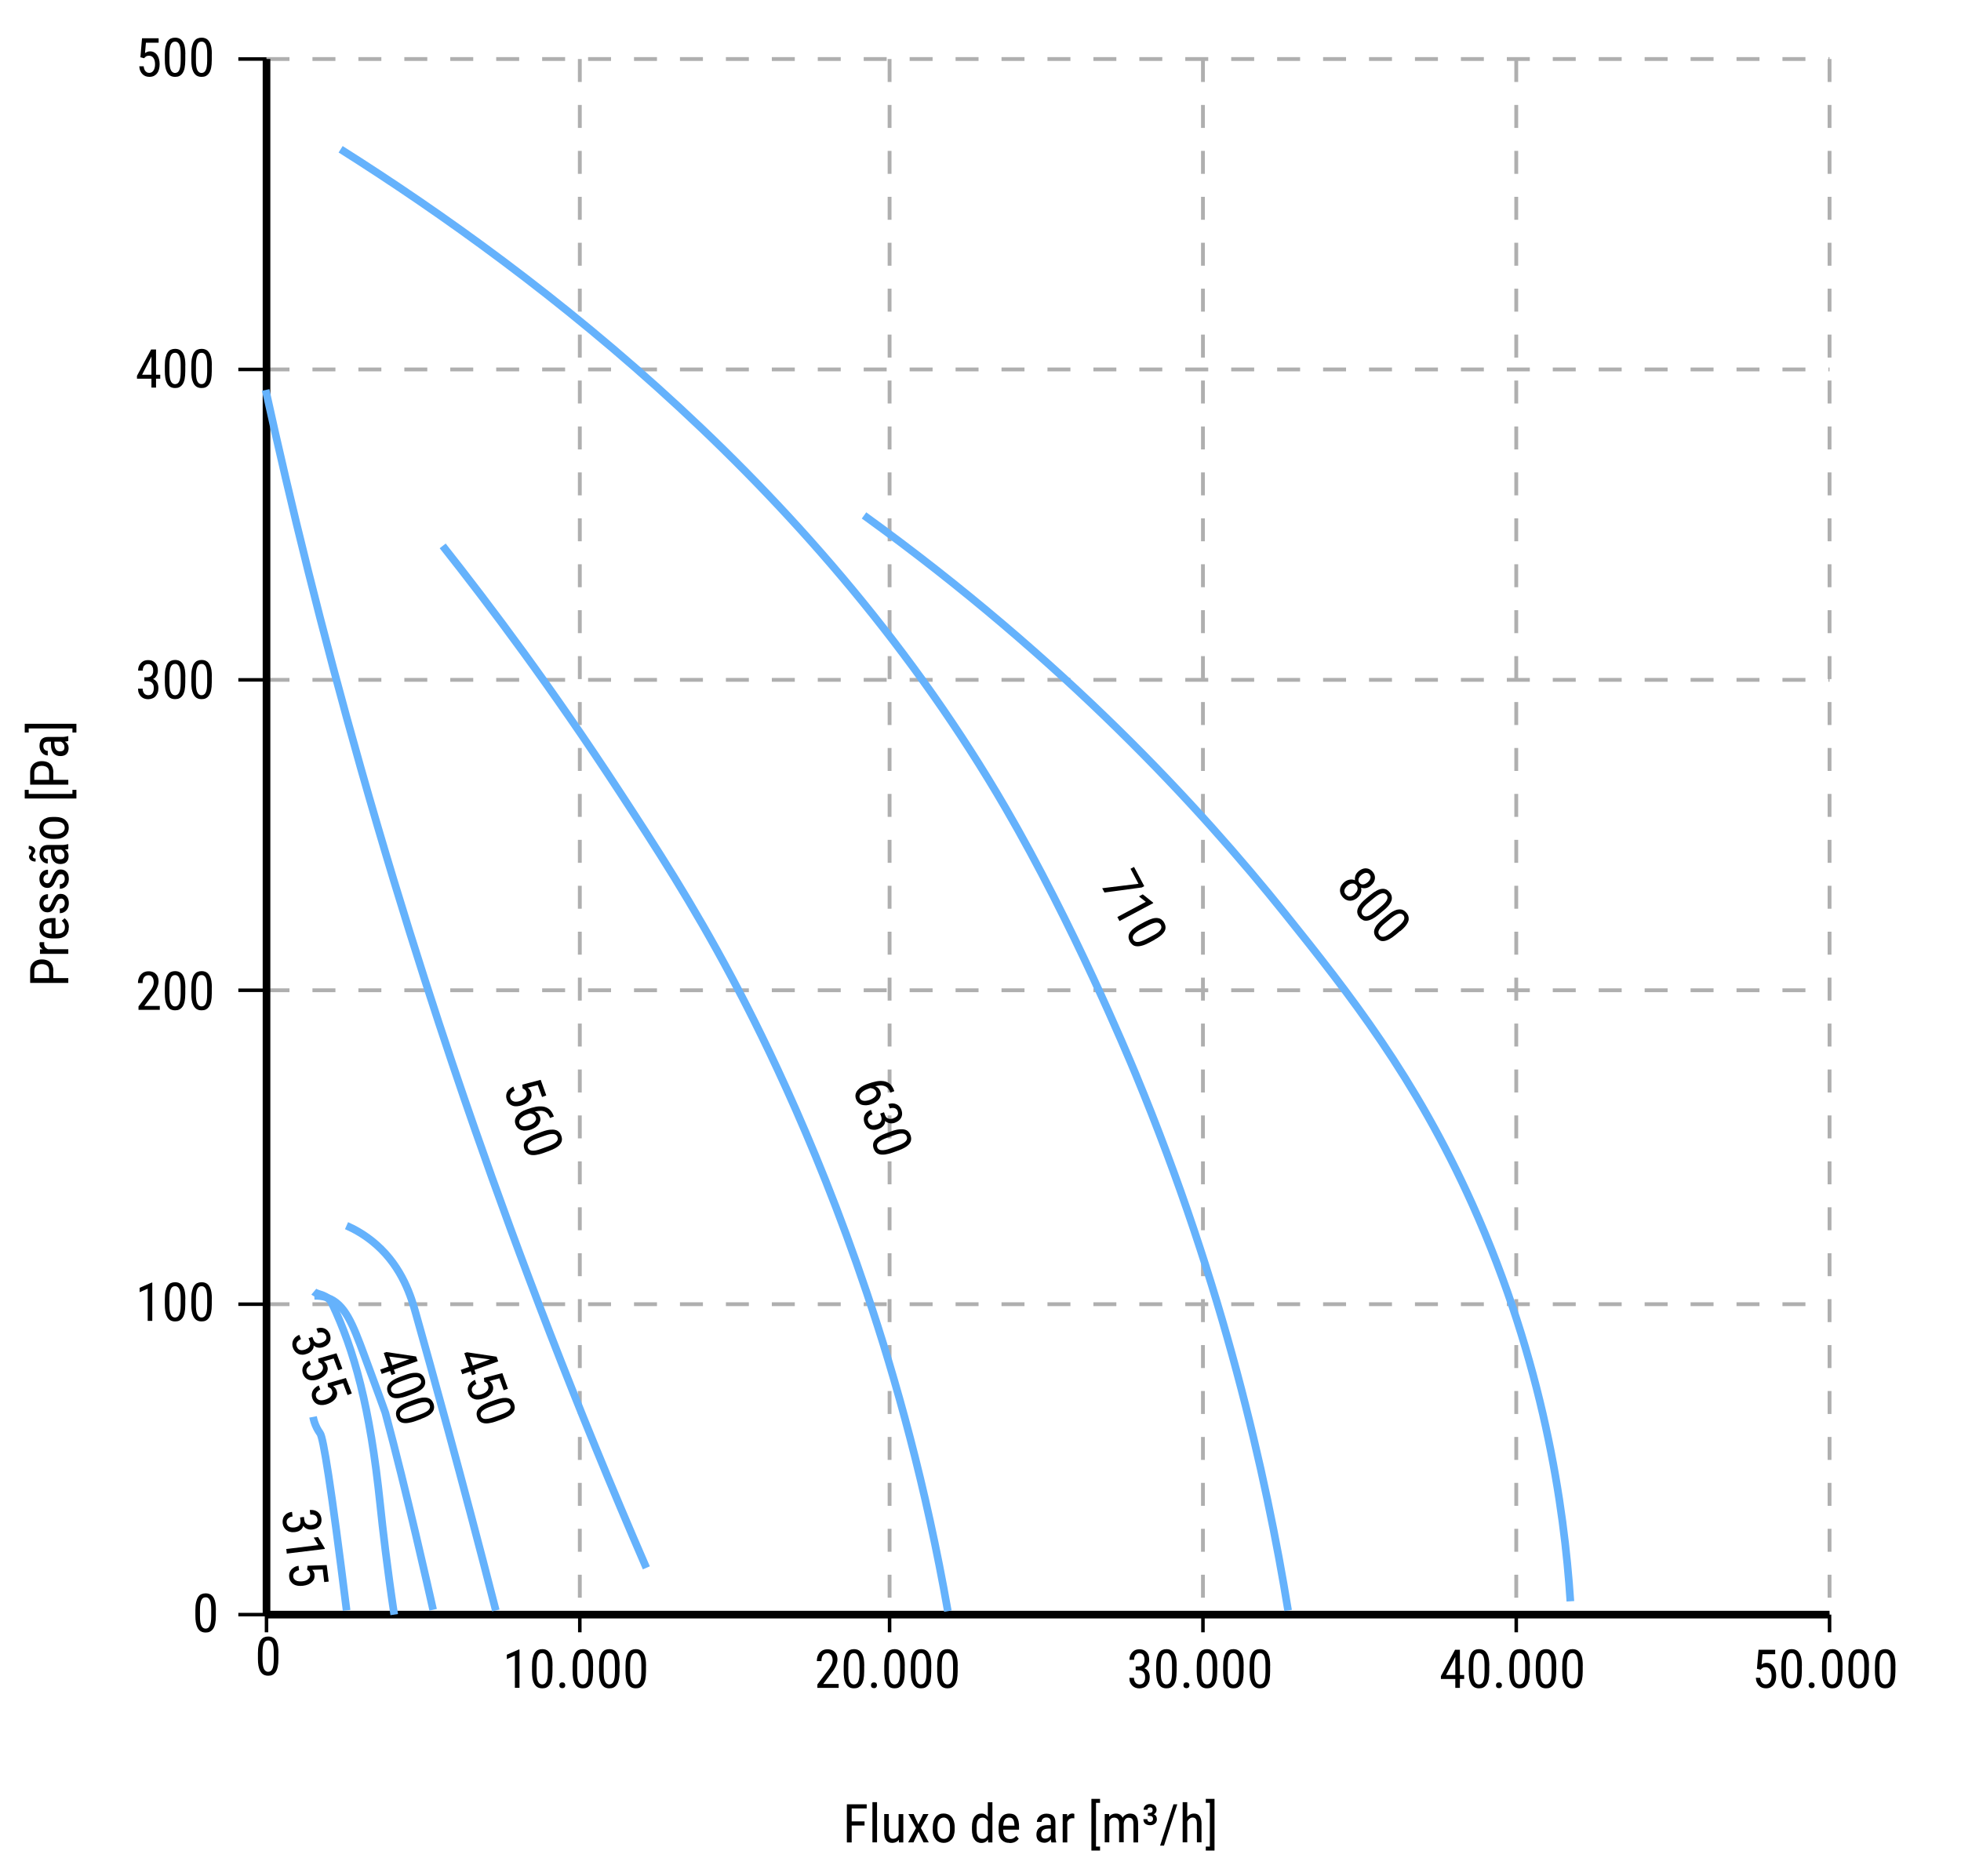 <?xml version="1.0" encoding="UTF-8"?>
<svg xmlns="http://www.w3.org/2000/svg" viewBox="0 0 256.13 245.05">
  <defs>
    <style>
      .eixos, .cls-1 {
        stroke: #000;
      }

      .eixos, .cls-1, .curva, .tracejado {
        fill: none;
        stroke-miterlimit: 10;
      }

      .cls-1 {
        stroke-width: .46px;
      }

      .cls-2 {
        stroke-width: 0px;
      }

      .curva {
        stroke: #65b2fc;
      }

      .tracejado {
        stroke: #afafaf;
        stroke-dasharray: 0 0 3 3;
        stroke-width: .5px;
      }
    </style>
  </defs>
  <g id="Layer_1" data-name="Layer 1">
    <g>
      <path class="cls-2" d="M111.24,235.7v4.98h-.63v-4.98h.63ZM113.2,235.7v.54h-2.08v-.54h2.08ZM112.92,237.93v.54h-1.8v-.54h1.8Z"/>
      <path class="cls-2" d="M114.55,235.42v5.25h-.6v-5.25h.6Z"/>
      <path class="cls-2" d="M117.49,239.04h.24c0,.24-.02.47-.06.67-.04.21-.11.39-.21.54s-.22.27-.38.36c-.15.08-.34.13-.57.13-.15,0-.29-.03-.42-.08-.12-.05-.23-.13-.32-.24s-.16-.25-.21-.43c-.05-.18-.07-.39-.07-.63v-2.39h.6v2.39c0,.17.01.3.04.41.03.11.07.19.12.26s.11.11.17.13c.06.03.12.04.19.04.21,0,.38-.05.51-.16s.22-.24.28-.42.08-.37.08-.59ZM117.37,239.82v-2.84h.61v3.7h-.57l-.03-.85Z"/>
      <path class="cls-2" d="M119.33,236.97l.62,1.35.63-1.35h.7l-1,1.83,1.03,1.87h-.69l-.65-1.39-.66,1.39h-.7l1.03-1.87-1-1.83h.69Z"/>
      <path class="cls-2" d="M121.83,239v-.35c0-.29.04-.54.11-.76s.17-.4.3-.55c.13-.15.28-.25.45-.33s.36-.11.56-.11.39.04.56.11.33.18.46.33c.13.15.23.33.31.55.07.22.11.47.11.76v.35c0,.29-.04.54-.11.76-.07.22-.17.4-.3.54s-.28.25-.46.33c-.17.07-.36.11-.56.11s-.39-.04-.56-.11c-.17-.07-.33-.18-.46-.33s-.23-.33-.31-.54-.11-.47-.11-.76ZM122.44,238.65v.35c0,.2.02.38.06.53.04.15.1.28.17.38.08.1.16.18.26.23.1.05.21.08.33.08.14,0,.26-.03.36-.08.1-.05.19-.13.26-.23.07-.1.12-.23.15-.38.03-.15.05-.33.05-.53v-.35c0-.2-.02-.38-.06-.53s-.1-.28-.17-.38c-.07-.1-.16-.18-.26-.23-.1-.05-.21-.08-.33-.08s-.22.03-.33.08c-.1.05-.19.13-.26.23s-.13.23-.17.38-.06.33-.06.53Z"/>
      <path class="cls-2" d="M126.95,239v-.34c0-.31.03-.57.09-.79.06-.22.14-.4.25-.54s.24-.25.39-.32.32-.1.51-.1.36.04.49.12.25.19.35.34c.09.15.17.32.22.53.05.21.09.44.11.71v.46c-.02.26-.06.49-.11.7-.05.21-.13.38-.22.53-.09.15-.21.26-.35.33-.14.08-.3.12-.5.12s-.35-.04-.5-.11c-.15-.07-.28-.18-.39-.33s-.2-.33-.25-.54c-.06-.22-.09-.47-.09-.76ZM127.56,238.66v.34c0,.21.01.38.04.54.03.15.08.28.14.38.06.1.15.17.24.22.1.05.22.07.36.07.17,0,.31-.04.41-.12.11-.08.19-.19.26-.33.06-.14.12-.28.16-.44v-.97c-.02-.12-.06-.23-.1-.34-.04-.11-.1-.21-.16-.29-.06-.08-.14-.15-.24-.2-.09-.05-.2-.08-.32-.08-.14,0-.26.03-.36.08s-.18.12-.25.23-.11.23-.14.38c-.03.15-.05.33-.05.54ZM129.02,239.96v-4.53h.6v5.25h-.55l-.05-.72Z"/>
      <path class="cls-2" d="M131.88,240.74c-.22,0-.42-.03-.6-.1-.18-.07-.33-.17-.46-.3s-.22-.31-.29-.51-.1-.45-.1-.73v-.42c0-.33.04-.6.12-.83.08-.23.18-.41.31-.55.13-.14.28-.24.44-.3s.33-.09.51-.09c.23,0,.43.04.59.11.16.08.3.19.4.34.1.15.18.33.23.55.05.22.07.47.07.75v.35h-2.31v-.52h1.71v-.09c0-.19-.04-.36-.08-.51-.04-.15-.11-.26-.21-.34s-.23-.12-.41-.12c-.11,0-.21.02-.31.06-.09.04-.17.1-.24.19-.07.09-.12.22-.16.38-.04.16-.06.37-.06.62v.42c0,.2.02.37.06.51.04.14.09.26.17.35.07.09.17.16.27.21.11.04.23.07.37.07.2,0,.37-.04.5-.12.13-.08.25-.18.34-.3l.32.38c-.07.09-.15.18-.26.27-.11.09-.24.16-.39.21-.15.05-.34.08-.55.08Z"/>
      <path class="cls-2" d="M137.35,238.43v.44s-.41,0-.41,0c-.14,0-.27.02-.39.05s-.22.08-.3.14c-.08.06-.15.13-.19.22-.04.09-.07.19-.07.3,0,.15.02.27.06.35s.1.15.18.19.19.06.31.06c.15,0,.29-.04.4-.11s.21-.16.27-.26c.07-.1.1-.19.09-.28l.13.28c0,.09-.04.19-.09.29s-.12.2-.2.3-.19.17-.31.23-.25.09-.4.09c-.21,0-.4-.04-.56-.12-.16-.08-.29-.2-.37-.36-.09-.16-.13-.36-.13-.59,0-.18.03-.34.09-.49.06-.15.15-.28.27-.39.12-.11.27-.2.46-.26.18-.06.4-.09.64-.09h.51ZM137.25,240.04v-2.01c0-.15-.02-.26-.07-.35-.04-.09-.11-.15-.2-.2s-.2-.06-.33-.06-.24.03-.33.08c-.09.05-.16.12-.21.21s-.07.18-.07.29h-.61c0-.13.03-.26.09-.39.06-.13.14-.25.25-.35.11-.11.24-.19.4-.25.15-.06.33-.09.52-.09.23,0,.43.04.6.11.18.07.31.19.41.36s.15.39.15.66v1.83c0,.12,0,.25.03.39.02.14.05.26.08.36v.05h-.63c-.03-.07-.05-.17-.07-.29s-.02-.24-.02-.34Z"/>
      <path class="cls-2" d="M139.4,237.56v3.12h-.6v-3.7h.58l.02.58ZM140.32,236.95v.59s-.09-.02-.13-.02c-.04,0-.09,0-.14,0-.11,0-.21.02-.3.07-.09.05-.16.11-.22.19s-.11.18-.15.29c-.04.11-.06.24-.08.37l-.16.1c0-.22.02-.43.05-.63s.09-.37.17-.52c.07-.15.17-.27.29-.36.12-.08.26-.13.42-.13.04,0,.08,0,.13.02.05,0,.09.02.1.03Z"/>
      <path class="cls-2" d="M143.68,234.99v.52h-.53v5.71h.53v.52h-1.13v-6.75h1.13Z"/>
      <path class="cls-2" d="M144.89,237.71v2.96h-.6v-3.7h.57l.03.74ZM144.77,238.68h-.28c0-.26.02-.5.08-.71.05-.21.13-.4.24-.56.11-.16.24-.28.4-.37.16-.09.35-.13.56-.13.14,0,.27.02.39.07s.23.13.32.23c.09.11.16.24.21.4.05.16.08.36.08.59v2.46h-.6v-2.43c0-.19-.03-.35-.08-.46-.05-.12-.12-.2-.22-.25s-.21-.08-.33-.08c-.15,0-.27.03-.37.1-.1.07-.18.16-.24.27s-.1.25-.12.4c-.02.15-.04.31-.04.47ZM146.76,238.34l-.4.13c0-.2.02-.4.08-.58.05-.19.13-.35.23-.5.1-.15.23-.26.39-.35.16-.08.34-.13.54-.13.17,0,.32.03.45.08.13.05.24.13.33.24s.16.25.2.42c.05.17.07.37.07.6v2.43h-.61v-2.44c0-.21-.03-.37-.08-.48-.05-.12-.12-.2-.22-.24-.09-.05-.21-.07-.34-.07-.1,0-.2.02-.28.07-.08.05-.15.11-.2.2s-.1.18-.12.29-.04.22-.04.34Z"/>
      <path class="cls-2" d="M149.93,237.22v-.27h.34c.19,0,.35.03.47.08s.21.13.27.24c.06.1.09.23.09.37,0,.17-.04.31-.12.43-.08.12-.19.21-.32.27-.14.06-.29.09-.46.09-.15,0-.29-.03-.42-.08s-.24-.14-.32-.26c-.08-.12-.12-.27-.12-.45h.51c0,.1.03.19.1.26s.16.1.27.1c.12,0,.21-.04.28-.11.06-.07.1-.16.1-.27,0-.1-.02-.17-.05-.23-.03-.06-.08-.1-.14-.13s-.14-.04-.22-.04h-.25ZM149.93,236.82h.25c.08,0,.16-.02.21-.05s.1-.08.12-.13.04-.12.04-.19c0-.1-.03-.19-.08-.25s-.14-.1-.26-.1c-.1,0-.18.03-.24.08s-.09.13-.09.23h-.51c0-.16.04-.29.11-.4.07-.11.17-.2.3-.26s.27-.09.42-.09c.17,0,.32.03.45.09.13.06.23.14.3.26s.11.25.11.42c0,.12-.03.23-.09.33-.06.1-.15.18-.27.24s-.26.09-.43.09h-.34v-.27Z"/>
      <path class="cls-2" d="M153.77,235.7l-1.74,5.4h-.51l1.75-5.4h.51Z"/>
      <path class="cls-2" d="M155.07,235.42v5.25h-.6v-5.25h.6ZM154.92,238.68h-.25c0-.26.03-.5.09-.71.06-.21.15-.4.26-.56.11-.16.25-.28.4-.37.16-.09.33-.13.52-.13.15,0,.29.02.41.07s.23.13.31.23.15.25.2.42.07.38.07.62v2.42h-.6v-2.43c0-.19-.02-.35-.06-.47s-.11-.2-.19-.26c-.08-.05-.19-.08-.32-.08-.12,0-.23.03-.33.1-.1.07-.19.16-.27.27-.08.12-.14.25-.18.4s-.06.31-.06.47Z"/>
      <path class="cls-2" d="M157.49,235.51v-.52h1.14v6.75h-1.14v-.52h.53v-5.71h-.53Z"/>
    </g>
    <g>
      <path class="cls-2" d="M6.96,126.81v1.09h-.54v-1.09c0-.21-.04-.37-.12-.5-.08-.13-.2-.22-.34-.28-.15-.06-.31-.09-.5-.09-.17,0-.33.03-.48.09-.15.06-.27.15-.36.28-.09.13-.14.29-.14.5v.96h4.44v.63H3.94v-1.59c0-.32.06-.59.2-.81.13-.22.31-.39.54-.5.23-.11.49-.17.78-.17.32,0,.59.06.82.17.23.12.4.28.51.5s.18.49.18.81Z"/>
      <path class="cls-2" d="M5.2,123.08h.59s-.02.09-.02.13c0,.04,0,.09,0,.14,0,.11.02.21.07.3.05.09.11.16.19.22s.18.11.29.15c.11.04.24.06.37.08l.1.16c-.22,0-.43-.02-.63-.05-.2-.04-.37-.09-.52-.17s-.27-.17-.36-.29c-.08-.12-.13-.26-.13-.42,0-.04,0-.08.02-.14,0-.05.02-.09.03-.1ZM5.8,124h3.12v.6h-3.7v-.58l.58-.02Z"/>
      <path class="cls-2" d="M8.98,121.15c0,.22-.03.42-.1.6-.07.18-.17.33-.3.45s-.31.22-.51.29-.45.1-.73.1h-.42c-.33,0-.6-.04-.83-.11-.23-.08-.41-.18-.55-.31s-.24-.28-.3-.44-.09-.33-.09-.51c0-.23.04-.43.11-.59.08-.16.19-.3.34-.4.15-.1.33-.18.55-.23.22-.05.47-.07.75-.07h.35v2.31h-.52v-1.71h-.09c-.19,0-.36.03-.51.08-.15.04-.26.11-.34.21s-.12.23-.12.41c0,.11.02.21.06.31.04.09.1.18.19.24.09.07.22.12.38.16.16.04.37.06.62.06h.42c.2,0,.37-.02.51-.06.14-.04.26-.09.35-.17.09-.07.16-.17.21-.27.04-.11.07-.23.07-.37,0-.2-.04-.37-.12-.5-.08-.13-.18-.25-.3-.35l.38-.32c.09.07.18.15.27.26.09.11.16.24.21.39.05.15.08.34.08.55Z"/>
      <path class="cls-2" d="M7.97,117.39c-.09,0-.17.02-.25.07-.07.05-.14.12-.21.22-.07.1-.14.24-.21.42-.07.17-.14.32-.21.46-.07.14-.14.25-.23.34s-.18.16-.29.21c-.11.05-.24.07-.38.07s-.29-.03-.41-.08c-.13-.06-.24-.14-.33-.24s-.17-.23-.22-.37-.08-.3-.08-.48c0-.25.05-.47.15-.65.1-.18.23-.31.4-.41.17-.09.36-.14.57-.14v.6c-.1,0-.2.02-.29.07-.09.05-.17.11-.22.2-.06.09-.09.2-.09.32,0,.13.02.24.07.33.05.08.11.15.19.18.08.04.16.06.25.06.07,0,.13,0,.18-.03.05-.02.09-.05.14-.1s.08-.11.13-.2c.04-.08.09-.19.15-.32.1-.25.2-.46.3-.63s.22-.3.35-.39c.13-.09.3-.13.5-.13.16,0,.31.03.44.09.13.06.24.14.34.25s.17.24.21.38c.05.15.07.32.07.5,0,.28-.06.51-.17.71-.11.19-.25.34-.43.44-.18.1-.37.15-.58.15v-.6c.17,0,.31-.05.4-.12.1-.07.16-.16.2-.26s.05-.21.05-.31c0-.13-.02-.25-.06-.34s-.1-.16-.17-.21c-.08-.05-.16-.07-.26-.07Z"/>
      <path class="cls-2" d="M7.97,114.2c-.09,0-.17.02-.25.07-.07.05-.14.12-.21.22-.07.1-.14.24-.21.42-.07.17-.14.32-.21.46-.07.14-.14.25-.23.34s-.18.16-.29.21c-.11.05-.24.07-.38.07s-.29-.03-.41-.08c-.13-.06-.24-.14-.33-.24s-.17-.23-.22-.37-.08-.3-.08-.48c0-.25.05-.47.15-.65.1-.18.23-.31.4-.41.17-.09.36-.14.57-.14v.6c-.1,0-.2.02-.29.07-.09.05-.17.11-.22.2-.06.09-.09.2-.09.32,0,.13.02.24.07.33.05.08.11.15.19.18.08.04.16.06.25.06.07,0,.13,0,.18-.03.05-.02.09-.05.14-.1s.08-.11.13-.2c.04-.08.09-.19.15-.32.1-.25.2-.46.3-.63s.22-.3.35-.39c.13-.09.3-.13.5-.13.16,0,.31.03.44.09.13.06.24.14.34.25s.17.24.21.38c.05.15.07.32.07.5,0,.28-.06.51-.17.71-.11.19-.25.34-.43.44-.18.1-.37.15-.58.15v-.6c.17,0,.31-.05.4-.12.1-.07.16-.16.2-.26s.05-.21.05-.31c0-.13-.02-.25-.06-.34s-.1-.16-.17-.21c-.08-.05-.16-.07-.26-.07Z"/>
      <path class="cls-2" d="M3.73,110.88l.04-.39c.17,0,.31.03.44.09.13.06.22.13.29.23.07.1.1.2.1.32,0,.1-.02.18-.05.24s-.07.12-.11.17c-.04.05-.08.1-.11.15-.03.05-.05.12-.05.2s.04.14.11.19c.07.05.16.08.27.08l-.02.39c-.17,0-.31-.03-.44-.08-.13-.06-.23-.13-.3-.23-.07-.1-.11-.2-.11-.32,0-.08.02-.15.05-.21s.07-.12.11-.17.08-.11.11-.17c.03-.06.05-.13.05-.2s-.04-.14-.11-.2c-.07-.05-.16-.08-.27-.08ZM8.28,110.99h-2.01c-.15,0-.26.02-.35.07-.09.04-.15.11-.2.2-.04.09-.06.2-.06.33s.03.24.08.33c.05.09.12.16.21.21.09.05.18.07.29.07v.6c-.13,0-.26-.03-.39-.09-.13-.06-.25-.14-.35-.25-.11-.11-.19-.24-.25-.4-.06-.15-.09-.33-.09-.52,0-.23.04-.43.11-.6s.19-.31.36-.41.39-.15.66-.15h1.83c.12,0,.25,0,.39-.03.14-.02.26-.05.36-.08h.05v.63c-.07.03-.17.05-.29.07s-.24.02-.34.02ZM6.67,110.89h.44s0,.41,0,.41c0,.14.02.27.05.39.03.12.08.22.14.3s.13.15.22.19c.09.04.19.07.3.07.15,0,.27-.02.35-.06s.15-.1.19-.18.06-.19.06-.31c0-.15-.04-.29-.11-.4s-.16-.21-.26-.27c-.1-.07-.19-.1-.28-.09l.28-.13c.09,0,.19.04.29.09.1.05.2.12.3.2s.17.19.23.31c.06.12.09.25.09.4,0,.21-.04.4-.12.56-.08.16-.2.29-.36.37s-.36.13-.59.13c-.18,0-.34-.03-.49-.09s-.28-.15-.39-.27-.2-.27-.26-.46c-.06-.18-.09-.4-.09-.64v-.51Z"/>
      <path class="cls-2" d="M7.24,109.58h-.35c-.29,0-.54-.04-.76-.11s-.4-.17-.55-.3c-.15-.13-.25-.28-.33-.45s-.11-.36-.11-.56.04-.39.11-.56.18-.33.33-.46c.15-.13.33-.23.55-.31s.47-.11.76-.11h.35c.29,0,.54.04.76.11s.4.17.54.3.25.28.33.45.11.36.11.56-.04.39-.11.56-.18.33-.33.46c-.15.13-.33.23-.54.31s-.47.11-.76.11ZM6.89,108.97h.35c.2,0,.38-.02.53-.06.15-.04.28-.1.38-.17.1-.08.18-.16.23-.26.05-.1.08-.21.08-.33,0-.14-.03-.26-.08-.36-.05-.1-.13-.19-.23-.26-.1-.07-.23-.12-.38-.15-.15-.03-.33-.05-.53-.05h-.35c-.2,0-.38.02-.53.06s-.28.1-.38.17-.18.16-.23.27c-.05.1-.08.21-.08.33s.03.22.08.32c.05.1.13.19.23.26.1.07.23.13.38.17s.33.06.53.06Z"/>
      <path class="cls-2" d="M3.23,103.18h.52v.53h5.71v-.53h.52v1.13H3.23v-1.13Z"/>
      <path class="cls-2" d="M6.96,100.91v1.09h-.54v-1.09c0-.21-.04-.37-.12-.5-.08-.13-.2-.22-.34-.28-.15-.06-.31-.09-.5-.09-.17,0-.33.03-.48.09-.15.06-.27.15-.36.28-.09.13-.14.29-.14.5v.96h4.44v.63H3.94v-1.59c0-.32.06-.59.2-.81.13-.22.31-.39.54-.5.23-.11.49-.17.78-.17.32,0,.59.06.82.17.23.12.4.28.51.5s.18.49.18.81Z"/>
      <path class="cls-2" d="M8.28,96.88h-2.01c-.15,0-.26.02-.35.07-.09.04-.15.11-.2.2-.04.09-.06.2-.06.33s.03.24.08.33c.05.09.12.16.21.21.09.05.18.07.29.07v.6c-.13,0-.26-.03-.39-.09-.13-.06-.25-.14-.35-.25-.11-.11-.19-.24-.25-.4-.06-.15-.09-.33-.09-.52,0-.23.04-.43.11-.6s.19-.31.36-.41.39-.15.66-.15h1.83c.12,0,.25,0,.39-.03.14-.02.26-.05.36-.08h.05v.63c-.07.03-.17.05-.29.07s-.24.02-.34.02ZM6.67,96.79h.44s0,.41,0,.41c0,.14.02.27.05.39.03.12.08.22.14.3s.13.15.22.19c.09.04.19.07.3.07.15,0,.27-.02.35-.06s.15-.1.19-.18.06-.19.06-.31c0-.15-.04-.29-.11-.4s-.16-.21-.26-.27c-.1-.07-.19-.1-.28-.09l.28-.13c.09,0,.19.04.29.09.1.05.2.12.3.2s.17.19.23.31c.06.12.09.25.09.4,0,.21-.04.4-.12.56-.08.16-.2.29-.36.37s-.36.13-.59.13c-.18,0-.34-.03-.49-.09s-.28-.15-.39-.27-.2-.27-.26-.46c-.06-.18-.09-.4-.09-.64v-.51Z"/>
      <path class="cls-2" d="M3.75,95.69h-.52v-1.14h6.75v1.14h-.52v-.53H3.75v.53Z"/>
    </g>
    <line class="tracejado" x1="34.81" y1="210.92" x2="238.96" y2="210.92"/>
    <line class="tracejado" x1="34.81" y1="170.37" x2="238.96" y2="170.37"/>
    <line class="tracejado" x1="34.81" y1="129.36" x2="238.96" y2="129.36"/>
    <line class="tracejado" x1="34.81" y1="88.81" x2="238.96" y2="88.81"/>
    <line class="tracejado" x1="34.81" y1="48.26" x2="238.96" y2="48.26"/>
    <line class="tracejado" x1="34.81" y1="7.71" x2="238.96" y2="7.71"/>
    <line class="tracejado" x1="34.81" y1="7.71" x2="34.81" y2="210.92"/>
    <line class="tracejado" x1="75.73" y1="7.71" x2="75.73" y2="210.92"/>
    <line class="tracejado" x1="116.19" y1="7.71" x2="116.19" y2="210.92"/>
    <line class="tracejado" x1="157.12" y1="7.71" x2="157.12" y2="210.92"/>
    <line class="tracejado" x1="198.04" y1="7.71" x2="198.04" y2="210.92"/>
    <line class="tracejado" x1="238.96" y1="7.71" x2="238.96" y2="210.92"/>
    <path class="cls-2" d="M28.19,210.31v.76c0,.41-.03.75-.09,1.03-.06.28-.15.51-.27.68s-.26.29-.42.37c-.16.08-.35.11-.55.11-.16,0-.31-.02-.45-.07-.14-.05-.26-.12-.37-.23-.11-.11-.2-.24-.28-.42s-.14-.38-.18-.62-.06-.53-.06-.85v-.76c0-.41.03-.75.1-1.03s.15-.5.27-.67c.12-.17.26-.29.42-.36.16-.07.34-.11.55-.11.16,0,.31.02.45.07.14.05.26.12.37.22.11.1.2.24.28.4.08.17.14.37.18.61.04.24.06.53.06.85ZM27.59,211.17v-.97c0-.22-.01-.42-.03-.59-.02-.17-.05-.32-.09-.44-.04-.12-.09-.22-.15-.29s-.13-.13-.21-.17c-.08-.04-.16-.05-.26-.05-.12,0-.22.03-.31.08-.09.06-.17.14-.23.27-.06.12-.11.28-.14.48s-.05.43-.05.71v.97c0,.22.01.42.03.59.02.17.05.32.09.44.04.12.09.23.15.31s.13.14.21.18c.08.04.16.06.25.06.12,0,.23-.03.32-.09.09-.06.17-.15.23-.28.06-.13.11-.29.14-.49.03-.2.05-.44.05-.72Z"/>
    <g>
      <path class="cls-2" d="M19.89,167.55v5h-.6v-4.21l-1.05.46v-.57l1.56-.68h.09Z"/>
      <path class="cls-2" d="M24.2,169.67v.76c0,.41-.03.75-.09,1.03-.06.28-.15.51-.27.68s-.26.29-.42.37c-.16.08-.35.11-.55.11-.16,0-.31-.02-.45-.07-.14-.05-.26-.12-.37-.23-.11-.11-.2-.24-.28-.42s-.14-.38-.18-.62-.06-.53-.06-.85v-.76c0-.41.03-.75.1-1.03s.15-.5.27-.67c.12-.17.26-.29.42-.36.16-.07.34-.11.55-.11.16,0,.31.02.45.07.14.05.26.12.37.22.11.1.2.24.28.4.08.17.14.37.18.61.04.24.06.53.06.85ZM23.6,170.53v-.97c0-.22-.01-.42-.03-.59-.02-.17-.05-.32-.09-.44-.04-.12-.09-.22-.15-.29s-.13-.13-.21-.17c-.08-.04-.16-.05-.26-.05-.12,0-.22.03-.31.08-.09.06-.17.14-.23.27-.06.12-.11.28-.14.48s-.05.43-.05.71v.97c0,.22.01.42.03.59.02.17.05.32.09.44.04.12.09.23.15.31s.13.14.21.18c.08.04.16.06.25.06.12,0,.23-.03.32-.09.09-.06.17-.15.23-.28.06-.13.11-.29.14-.49.03-.2.05-.44.05-.72Z"/>
      <path class="cls-2" d="M27.66,169.67v.76c0,.41-.03.75-.09,1.03-.06.28-.15.51-.27.68s-.26.29-.42.37c-.16.08-.35.11-.55.11-.16,0-.31-.02-.45-.07-.14-.05-.26-.12-.37-.23-.11-.11-.2-.24-.28-.42s-.14-.38-.18-.62-.06-.53-.06-.85v-.76c0-.41.03-.75.1-1.03s.15-.5.27-.67c.12-.17.26-.29.42-.36.16-.07.34-.11.55-.11.16,0,.31.02.45.07.14.05.26.12.37.22.11.1.2.24.28.4.08.17.14.37.18.61.04.24.06.53.06.85ZM27.06,170.53v-.97c0-.22-.01-.42-.03-.59-.02-.17-.05-.32-.09-.44-.04-.12-.09-.22-.15-.29s-.13-.13-.21-.17c-.08-.04-.16-.05-.26-.05-.12,0-.22.03-.31.08-.09.06-.17.14-.23.27-.06.12-.11.28-.14.48s-.05.43-.05.71v.97c0,.22.01.42.03.59.02.17.05.32.09.44.04.12.09.23.15.31s.13.14.21.18c.08.04.16.06.25.06.12,0,.23-.03.32-.09.09-.06.17-.15.23-.28.06-.13.11-.29.14-.49.03-.2.05-.44.05-.72Z"/>
    </g>
    <g>
      <path class="cls-2" d="M20.87,131.4v.52h-2.78v-.45l1.37-1.81c.17-.22.3-.41.39-.57.09-.16.15-.3.18-.42.03-.12.05-.25.05-.38,0-.16-.03-.31-.08-.45-.05-.13-.13-.24-.23-.32s-.22-.12-.36-.12c-.18,0-.34.04-.45.13-.12.09-.2.2-.26.36s-.08.33-.08.53h-.6c0-.28.05-.54.16-.77.1-.23.26-.42.47-.56.21-.14.47-.21.78-.21.27,0,.5.06.69.17.19.11.34.27.44.46.1.2.15.43.15.7,0,.15-.02.29-.06.44-.04.15-.09.3-.16.45-.07.15-.15.29-.24.44s-.19.28-.3.42l-1.1,1.45h2.06Z"/>
      <path class="cls-2" d="M24.2,129.03v.76c0,.41-.03.75-.09,1.03-.06.28-.15.51-.27.68s-.26.29-.42.37c-.16.08-.35.11-.55.11-.16,0-.31-.02-.45-.07-.14-.05-.26-.12-.37-.23-.11-.11-.2-.24-.28-.42s-.14-.38-.18-.62-.06-.53-.06-.85v-.76c0-.41.03-.75.1-1.03s.15-.5.27-.67c.12-.17.26-.29.42-.36.16-.07.34-.11.55-.11.16,0,.31.02.45.07.14.05.26.12.37.22.11.1.2.24.28.4.08.17.14.37.18.61.04.24.06.53.06.85ZM23.6,129.89v-.97c0-.22-.01-.42-.03-.59-.02-.17-.05-.32-.09-.44-.04-.12-.09-.22-.15-.29s-.13-.13-.21-.17c-.08-.04-.16-.05-.26-.05-.12,0-.22.03-.31.08-.09.06-.17.14-.23.27-.06.12-.11.28-.14.48s-.05.43-.05.71v.97c0,.22.01.42.03.59.02.17.05.32.09.44.04.12.09.23.15.31s.13.14.21.18c.08.04.16.06.25.06.12,0,.23-.03.32-.09.09-.06.17-.15.23-.28.06-.13.11-.29.14-.49.03-.2.05-.44.05-.72Z"/>
      <path class="cls-2" d="M27.66,129.03v.76c0,.41-.03.75-.09,1.03-.06.28-.15.51-.27.68s-.26.29-.42.37c-.16.08-.35.11-.55.11-.16,0-.31-.02-.45-.07-.14-.05-.26-.12-.37-.23-.11-.11-.2-.24-.28-.42s-.14-.38-.18-.62-.06-.53-.06-.85v-.76c0-.41.03-.75.1-1.03s.15-.5.27-.67c.12-.17.26-.29.42-.36.16-.07.34-.11.55-.11.16,0,.31.02.45.07.14.05.26.12.37.22.11.1.2.24.28.4.08.17.14.37.18.61.04.24.06.53.06.85ZM27.06,129.89v-.97c0-.22-.01-.42-.03-.59-.02-.17-.05-.32-.09-.44-.04-.12-.09-.22-.15-.29s-.13-.13-.21-.17c-.08-.04-.16-.05-.26-.05-.12,0-.22.03-.31.08-.09.06-.17.14-.23.27-.06.12-.11.28-.14.48s-.05.43-.05.71v.97c0,.22.01.42.03.59.02.17.05.32.09.44.04.12.09.23.15.31s.13.14.21.18c.08.04.16.06.25.06.12,0,.23-.03.32-.09.09-.06.17-.15.23-.28.06-.13.11-.29.14-.49.03-.2.05-.44.05-.72Z"/>
    </g>
    <g>
      <path class="cls-2" d="M18.86,88.99v-.38h.48c.28,0,.5.04.68.11s.31.18.41.3.16.26.2.41c.04.15.06.3.06.45,0,.23-.03.44-.1.62-.07.18-.16.33-.28.46-.12.13-.26.22-.43.28s-.34.1-.53.1-.36-.03-.52-.09-.3-.15-.42-.27c-.12-.12-.21-.26-.28-.43-.07-.17-.1-.37-.1-.59h.6c0,.17.03.32.09.45s.14.23.25.3c.11.07.24.11.39.11s.28-.03.39-.1c.11-.07.19-.17.25-.31.06-.14.09-.31.09-.52s-.03-.38-.1-.51c-.07-.13-.16-.23-.29-.3-.12-.06-.27-.1-.44-.1h-.39ZM18.86,88.47h.39c.17,0,.32-.04.43-.11.11-.07.2-.18.25-.3.06-.13.08-.27.08-.44,0-.19-.02-.35-.08-.48s-.12-.23-.22-.29c-.1-.07-.22-.1-.37-.1-.14,0-.26.03-.37.1-.1.07-.19.17-.24.3s-.09.28-.09.45h-.6c0-.25.05-.48.16-.69.11-.21.26-.37.45-.5.19-.12.42-.18.69-.18s.48.05.67.16c.19.11.34.26.45.47.11.21.16.47.16.78,0,.13-.02.26-.07.4-.05.14-.12.28-.22.4-.1.12-.23.22-.4.3-.16.08-.36.12-.6.12h-.48v-.38Z"/>
      <path class="cls-2" d="M24.2,88.38v.76c0,.41-.03.75-.09,1.03-.06.28-.15.51-.27.68s-.26.29-.42.37c-.16.08-.35.11-.55.11-.16,0-.31-.02-.45-.07-.14-.05-.26-.12-.37-.23-.11-.11-.2-.24-.28-.42s-.14-.38-.18-.62-.06-.53-.06-.85v-.76c0-.41.03-.75.1-1.03s.15-.5.27-.67c.12-.17.26-.29.42-.36.16-.07.34-.11.55-.11.16,0,.31.02.45.07.14.05.26.12.37.22.11.1.2.24.28.4.08.17.14.37.18.61.04.24.06.53.06.85ZM23.6,89.24v-.97c0-.22-.01-.42-.03-.59-.02-.17-.05-.32-.09-.44-.04-.12-.09-.22-.15-.29s-.13-.13-.21-.17c-.08-.04-.16-.05-.26-.05-.12,0-.22.03-.31.08-.09.06-.17.14-.23.27-.06.12-.11.28-.14.48s-.05.43-.05.71v.97c0,.22.01.42.03.59.02.17.05.32.09.44.04.12.09.23.15.31s.13.14.21.18c.08.04.16.06.25.06.12,0,.23-.03.32-.09.09-.06.17-.15.23-.28.06-.13.11-.29.14-.49.03-.2.05-.44.05-.72Z"/>
      <path class="cls-2" d="M27.66,88.38v.76c0,.41-.03.75-.09,1.03-.06.28-.15.51-.27.68s-.26.29-.42.37c-.16.08-.35.11-.55.11-.16,0-.31-.02-.45-.07-.14-.05-.26-.12-.37-.23-.11-.11-.2-.24-.28-.42s-.14-.38-.18-.62-.06-.53-.06-.85v-.76c0-.41.03-.75.1-1.03s.15-.5.27-.67c.12-.17.26-.29.42-.36.16-.07.34-.11.55-.11.16,0,.31.02.45.07.14.05.26.12.37.22.11.1.2.24.28.4.08.17.14.37.18.61.04.24.06.53.06.85ZM27.06,89.24v-.97c0-.22-.01-.42-.03-.59-.02-.17-.05-.32-.09-.44-.04-.12-.09-.22-.15-.29s-.13-.13-.21-.17c-.08-.04-.16-.05-.26-.05-.12,0-.22.03-.31.08-.09.06-.17.14-.23.27-.06.12-.11.28-.14.48s-.05.43-.05.71v.97c0,.22.01.42.03.59.02.17.05.32.09.44.04.12.09.23.15.31s.13.14.21.18c.08.04.16.06.25.06.12,0,.23-.03.32-.09.09-.06.17-.15.23-.28.06-.13.11-.29.14-.49.03-.2.05-.44.05-.72Z"/>
    </g>
    <g>
      <path class="cls-2" d="M20.93,48.95v.52h-3.04v-.37l1.85-3.45h.49l-.49,1-1.18,2.3h2.37ZM20.38,45.65v4.98h-.6v-4.98h.6Z"/>
      <path class="cls-2" d="M24.2,47.74v.76c0,.41-.03.75-.09,1.03-.06.28-.15.51-.27.68s-.26.29-.42.37c-.16.08-.35.11-.55.11-.16,0-.31-.02-.45-.07-.14-.05-.26-.12-.37-.23-.11-.11-.2-.24-.28-.42s-.14-.38-.18-.62-.06-.53-.06-.85v-.76c0-.41.03-.75.1-1.03s.15-.5.27-.67c.12-.17.26-.29.42-.36.16-.07.34-.11.55-.11.16,0,.31.02.45.07.14.05.26.12.37.22.11.1.2.24.28.4.08.17.14.37.18.61.04.24.06.53.06.85ZM23.6,48.6v-.97c0-.22-.01-.42-.03-.59-.02-.17-.05-.32-.09-.44-.04-.12-.09-.22-.15-.29s-.13-.13-.21-.17c-.08-.04-.16-.05-.26-.05-.12,0-.22.03-.31.08-.09.06-.17.14-.23.27-.06.12-.11.28-.14.48s-.05.43-.05.71v.97c0,.22.01.42.03.59.02.17.05.32.09.44.04.12.09.23.15.31s.13.14.21.18c.08.04.16.06.25.06.12,0,.23-.03.32-.09.09-.06.17-.15.23-.28.06-.13.11-.29.14-.49.03-.2.05-.44.05-.72Z"/>
      <path class="cls-2" d="M27.66,47.74v.76c0,.41-.03.75-.09,1.03-.06.28-.15.51-.27.68s-.26.29-.42.37c-.16.08-.35.11-.55.11-.16,0-.31-.02-.45-.07-.14-.05-.26-.12-.37-.23-.11-.11-.2-.24-.28-.42s-.14-.38-.18-.62-.06-.53-.06-.85v-.76c0-.41.03-.75.1-1.03s.15-.5.27-.67c.12-.17.26-.29.42-.36.16-.07.34-.11.55-.11.16,0,.31.02.45.07.14.05.26.12.37.22.11.1.2.24.28.4.08.17.14.37.18.61.04.24.06.53.06.85ZM27.06,48.6v-.97c0-.22-.01-.42-.03-.59-.02-.17-.05-.32-.09-.44-.04-.12-.09-.22-.15-.29s-.13-.13-.21-.17c-.08-.04-.16-.05-.26-.05-.12,0-.22.03-.31.08-.09.06-.17.14-.23.27-.06.12-.11.28-.14.48s-.05.43-.05.71v.97c0,.22.01.42.03.59.02.17.05.32.09.44.04.12.09.23.15.31s.13.14.21.18c.08.04.16.06.25.06.12,0,.23-.03.32-.09.09-.06.17-.15.23-.28.06-.13.11-.29.14-.49.03-.2.05-.44.05-.72Z"/>
    </g>
    <g>
      <path class="cls-2" d="M18.82,7.61l-.48-.13.21-2.48h2.17v.58h-1.66l-.12,1.35c.08-.05.17-.1.28-.15s.24-.07.38-.07c.2,0,.37.04.52.12.15.08.28.19.39.34s.19.32.25.53.09.43.09.69c0,.24-.03.46-.08.66-.06.2-.14.38-.25.52-.11.15-.25.26-.42.35-.17.08-.37.12-.59.12-.17,0-.33-.03-.48-.08-.15-.06-.29-.14-.41-.26-.12-.12-.22-.26-.29-.43-.08-.17-.12-.37-.14-.61h.57c.02.19.07.34.13.47.06.13.15.22.25.29.1.07.22.1.36.1.12,0,.22-.03.31-.08s.17-.13.24-.23.11-.22.15-.36.05-.29.05-.47c0-.16-.02-.3-.05-.44s-.09-.25-.15-.35-.15-.18-.25-.23c-.1-.06-.21-.08-.34-.08-.17,0-.3.03-.38.09-.08.06-.17.13-.26.23Z"/>
      <path class="cls-2" d="M24.2,7.09v.76c0,.41-.03.75-.09,1.03-.06.28-.15.51-.27.68s-.26.29-.42.37c-.16.08-.35.11-.55.11-.16,0-.31-.02-.45-.07-.14-.05-.26-.12-.37-.23-.11-.11-.2-.24-.28-.42s-.14-.38-.18-.62-.06-.53-.06-.85v-.76c0-.41.03-.75.1-1.03s.15-.5.27-.67c.12-.17.26-.29.42-.36.16-.07.34-.11.55-.11.16,0,.31.02.45.07.14.05.26.12.37.22.11.1.2.24.28.4.08.17.14.37.18.61.04.24.06.53.06.85ZM23.6,7.95v-.97c0-.22-.01-.42-.03-.59-.02-.17-.05-.32-.09-.44-.04-.12-.09-.22-.15-.29s-.13-.13-.21-.17c-.08-.04-.16-.05-.26-.05-.12,0-.22.03-.31.08-.09.06-.17.14-.23.27-.06.12-.11.28-.14.48s-.05.43-.05.71v.97c0,.22.01.42.03.59.02.17.05.32.09.44.04.12.09.23.15.31s.13.14.21.18c.08.04.16.06.25.06.12,0,.23-.03.32-.09.09-.06.17-.15.23-.28.06-.13.11-.29.14-.49.03-.2.05-.44.05-.72Z"/>
      <path class="cls-2" d="M27.66,7.09v.76c0,.41-.03.75-.09,1.03-.06.28-.15.51-.27.68s-.26.29-.42.37c-.16.08-.35.11-.55.11-.16,0-.31-.02-.45-.07-.14-.05-.26-.12-.37-.23-.11-.11-.2-.24-.28-.42s-.14-.38-.18-.62-.06-.53-.06-.85v-.76c0-.41.03-.75.1-1.03s.15-.5.27-.67c.12-.17.26-.29.42-.36.16-.07.34-.11.55-.11.16,0,.31.02.45.07.14.05.26.12.37.22.11.1.2.24.28.4.08.17.14.37.18.61.04.24.06.53.06.85ZM27.06,7.95v-.97c0-.22-.01-.42-.03-.59-.02-.17-.05-.32-.09-.44-.04-.12-.09-.22-.15-.29s-.13-.13-.21-.17c-.08-.04-.16-.05-.26-.05-.12,0-.22.03-.31.08-.09.06-.17.14-.23.27-.06.12-.11.28-.14.48s-.05.43-.05.71v.97c0,.22.01.42.03.59.02.17.05.32.09.44.04.12.09.23.15.31s.13.14.21.18c.08.04.16.06.25.06.12,0,.23-.03.32-.09.09-.06.17-.15.23-.28.06-.13.11-.29.14-.49.03-.2.05-.44.05-.72Z"/>
    </g>
    <path class="cls-2" d="M36.36,215.95v.76c0,.41-.03.75-.09,1.03-.06.28-.15.51-.27.68s-.26.29-.42.37c-.16.08-.35.11-.55.11-.16,0-.31-.02-.45-.07-.14-.05-.26-.12-.37-.23-.11-.11-.2-.24-.28-.42s-.14-.38-.18-.62-.06-.53-.06-.85v-.76c0-.41.03-.75.1-1.03s.15-.5.27-.67c.12-.17.26-.29.42-.36.16-.07.34-.11.55-.11.16,0,.31.02.45.07.14.05.26.12.37.22.11.1.2.24.28.4.08.17.14.37.18.61.04.24.06.53.06.85ZM35.76,216.81v-.97c0-.22-.01-.42-.03-.59-.02-.17-.05-.32-.09-.44-.04-.12-.09-.22-.15-.29s-.13-.13-.21-.17c-.08-.04-.16-.05-.26-.05-.12,0-.22.03-.31.08-.09.06-.17.14-.23.27-.06.12-.11.28-.14.48s-.05.43-.05.71v.97c0,.22.01.42.03.59.02.17.05.32.09.44.04.12.09.23.15.31s.13.14.21.18c.08.04.16.06.25.06.12,0,.23-.03.32-.09.09-.06.17-.15.23-.28.06-.13.11-.29.14-.49.03-.2.05-.44.05-.72Z"/>
    <g>
      <path class="cls-2" d="M67.85,215.48v5h-.6v-4.21l-1.05.46v-.57l1.56-.68h.09Z"/>
      <path class="cls-2" d="M72.16,217.6v.76c0,.41-.03.75-.09,1.03-.06.28-.15.51-.27.68s-.26.29-.42.37c-.16.08-.35.11-.55.11-.16,0-.31-.02-.45-.07-.14-.05-.26-.12-.37-.23-.11-.11-.2-.24-.28-.42s-.14-.38-.18-.62-.06-.53-.06-.85v-.76c0-.41.03-.75.1-1.03s.15-.5.27-.67c.12-.17.26-.29.42-.36.16-.07.34-.11.55-.11.16,0,.31.02.45.07.14.05.26.12.37.22.11.1.2.24.28.4.08.17.14.37.18.61.04.24.06.53.06.85ZM71.56,218.46v-.97c0-.22-.01-.42-.03-.59-.02-.17-.05-.32-.09-.44-.04-.12-.09-.22-.15-.29s-.13-.13-.21-.17c-.08-.04-.16-.05-.26-.05-.12,0-.22.03-.31.08-.09.06-.17.14-.23.27-.06.12-.11.28-.14.48s-.05.43-.05.71v.97c0,.22.01.42.03.59.02.17.05.32.09.44.04.12.09.23.15.31s.13.14.21.18c.08.04.16.06.25.06.12,0,.23-.03.32-.09.09-.06.17-.15.23-.28.06-.13.11-.29.14-.49.03-.2.05-.44.05-.72Z"/>
      <path class="cls-2" d="M73.05,220.15c0-.11.03-.2.1-.27.07-.07.17-.11.29-.11s.23.04.29.11c.07.07.1.16.1.27s-.03.19-.1.27c-.07.07-.17.11-.29.11s-.23-.04-.29-.11c-.07-.07-.1-.16-.1-.27Z"/>
      <path class="cls-2" d="M77.46,217.6v.76c0,.41-.03.75-.09,1.03-.06.28-.15.51-.27.68s-.26.29-.42.37c-.16.08-.35.11-.55.11-.16,0-.31-.02-.45-.07-.14-.05-.26-.12-.37-.23-.11-.11-.2-.24-.28-.42s-.14-.38-.18-.62-.06-.53-.06-.85v-.76c0-.41.03-.75.1-1.03s.15-.5.27-.67c.12-.17.26-.29.42-.36.16-.07.34-.11.55-.11.16,0,.31.02.45.07.14.05.26.12.37.22.11.1.2.24.28.4.08.17.14.37.18.61.04.24.06.53.06.85ZM76.86,218.46v-.97c0-.22-.01-.42-.03-.59-.02-.17-.05-.32-.09-.44-.04-.12-.09-.22-.15-.29s-.13-.13-.21-.17c-.08-.04-.16-.05-.26-.05-.12,0-.22.03-.31.08-.09.06-.17.14-.23.27-.06.12-.11.28-.14.48s-.05.43-.05.71v.97c0,.22.01.42.03.59.02.17.05.32.09.44.04.12.09.23.15.31s.13.14.21.18c.08.04.16.06.25.06.12,0,.23-.03.32-.09.09-.06.17-.15.23-.28.06-.13.11-.29.14-.49.03-.2.05-.44.05-.72Z"/>
      <path class="cls-2" d="M80.92,217.6v.76c0,.41-.03.75-.09,1.03-.06.28-.15.51-.27.68s-.26.29-.42.37c-.16.08-.35.11-.55.11-.16,0-.31-.02-.45-.07-.14-.05-.26-.12-.37-.23-.11-.11-.2-.24-.28-.42s-.14-.38-.18-.62-.06-.53-.06-.85v-.76c0-.41.03-.75.1-1.03s.15-.5.27-.67c.12-.17.26-.29.42-.36.16-.07.34-.11.55-.11.16,0,.31.02.45.07.14.05.26.12.37.22.11.1.2.24.28.4.08.17.14.37.18.61.04.24.06.53.06.85ZM80.32,218.46v-.97c0-.22-.01-.42-.03-.59-.02-.17-.05-.32-.09-.44-.04-.12-.09-.22-.15-.29s-.13-.13-.21-.17c-.08-.04-.16-.05-.26-.05-.12,0-.22.03-.31.08-.09.06-.17.14-.23.27-.06.12-.11.28-.14.48s-.05.43-.05.71v.97c0,.22.01.42.03.59.02.17.05.32.09.44.04.12.09.23.15.31s.13.14.21.18c.08.04.16.06.25.06.12,0,.23-.03.32-.09.09-.06.17-.15.23-.28.06-.13.11-.29.14-.49.03-.2.05-.44.05-.72Z"/>
      <path class="cls-2" d="M84.37,217.6v.76c0,.41-.03.75-.09,1.03-.06.28-.15.51-.27.68s-.26.29-.42.37c-.16.08-.35.11-.55.11-.16,0-.31-.02-.45-.07-.14-.05-.26-.12-.37-.23-.11-.11-.2-.24-.28-.42s-.14-.38-.18-.62-.06-.53-.06-.85v-.76c0-.41.03-.75.1-1.03s.15-.5.27-.67c.12-.17.26-.29.42-.36.16-.07.34-.11.55-.11.16,0,.31.02.45.07.14.05.26.12.37.22.11.1.2.24.28.4.08.17.14.37.18.61.04.24.06.53.06.85ZM83.77,218.46v-.97c0-.22-.01-.42-.03-.59-.02-.17-.05-.32-.09-.44-.04-.12-.09-.22-.15-.29s-.13-.13-.21-.17c-.08-.04-.16-.05-.26-.05-.12,0-.22.03-.31.08-.09.06-.17.14-.23.27-.06.12-.11.28-.14.48s-.05.43-.05.71v.97c0,.22.01.42.03.59.02.17.05.32.09.44.04.12.09.23.15.31s.13.14.21.18c.08.04.16.06.25.06.12,0,.23-.03.32-.09.09-.06.17-.15.23-.28.06-.13.11-.29.14-.49.03-.2.05-.44.05-.72Z"/>
    </g>
    <g>
      <path class="cls-2" d="M109.54,219.97v.52h-2.78v-.45l1.37-1.81c.17-.22.3-.41.39-.57.09-.16.15-.3.18-.42.03-.12.05-.25.05-.38,0-.16-.03-.31-.08-.45-.05-.13-.13-.24-.23-.32s-.22-.12-.36-.12c-.18,0-.34.04-.45.13-.12.09-.2.2-.26.36s-.08.33-.08.53h-.6c0-.28.05-.54.16-.77.1-.23.26-.42.47-.56.21-.14.47-.21.78-.21.27,0,.5.06.69.17.19.11.34.27.44.46.1.2.15.43.15.7,0,.15-.02.29-.06.44-.04.15-.09.3-.16.45-.07.15-.15.29-.24.44s-.19.28-.3.42l-1.1,1.45h2.06Z"/>
      <path class="cls-2" d="M112.87,217.6v.76c0,.41-.03.75-.09,1.03-.06.28-.15.51-.27.68s-.26.29-.42.37c-.16.08-.35.11-.55.11-.16,0-.31-.02-.45-.07-.14-.05-.26-.12-.37-.23-.11-.11-.2-.24-.28-.42s-.14-.38-.18-.62-.06-.53-.06-.85v-.76c0-.41.03-.75.1-1.03s.15-.5.27-.67c.12-.17.26-.29.42-.36.16-.07.34-.11.55-.11.16,0,.31.02.45.07.14.05.26.12.37.22.11.1.2.24.28.4.08.17.14.37.18.61.04.24.06.53.06.85ZM112.27,218.46v-.97c0-.22-.01-.42-.03-.59-.02-.17-.05-.32-.09-.44-.04-.12-.09-.22-.15-.29s-.13-.13-.21-.17c-.08-.04-.16-.05-.26-.05-.12,0-.22.03-.31.08-.09.06-.17.14-.23.27-.06.12-.11.28-.14.48s-.05.43-.05.71v.97c0,.22.01.42.03.59.02.17.05.32.09.44.04.12.09.23.15.31s.13.14.21.18c.08.04.16.06.25.06.12,0,.23-.03.32-.09.09-.06.17-.15.23-.28.06-.13.11-.29.14-.49.03-.2.05-.44.05-.72Z"/>
      <path class="cls-2" d="M113.76,220.15c0-.11.03-.2.1-.27.07-.07.17-.11.29-.11s.23.04.29.11c.07.07.1.16.1.27s-.03.19-.1.27c-.07.07-.17.11-.29.11s-.23-.04-.29-.11c-.07-.07-.1-.16-.1-.27Z"/>
      <path class="cls-2" d="M118.17,217.6v.76c0,.41-.03.75-.09,1.03-.06.28-.15.51-.27.68s-.26.29-.42.37c-.16.08-.35.11-.55.11-.16,0-.31-.02-.45-.07-.14-.05-.26-.12-.37-.23-.11-.11-.2-.24-.28-.42s-.14-.38-.18-.62-.06-.53-.06-.85v-.76c0-.41.03-.75.1-1.03s.15-.5.27-.67c.12-.17.26-.29.42-.36.16-.07.34-.11.55-.11.16,0,.31.02.45.07.14.05.26.12.37.22.11.1.2.24.28.4.08.17.14.37.18.61.04.24.06.53.06.85ZM117.57,218.46v-.97c0-.22-.01-.42-.03-.59-.02-.17-.05-.32-.09-.44-.04-.12-.09-.22-.15-.29s-.13-.13-.21-.17c-.08-.04-.16-.05-.26-.05-.12,0-.22.03-.31.08-.09.06-.17.14-.23.27-.06.12-.11.28-.14.48s-.05.43-.05.71v.97c0,.22.01.42.03.59.02.17.05.32.09.44.04.12.09.23.15.31s.13.14.21.18c.08.04.16.06.25.06.12,0,.23-.03.32-.09.09-.06.17-.15.23-.28.06-.13.11-.29.14-.49.03-.2.05-.44.05-.72Z"/>
      <path class="cls-2" d="M121.63,217.6v.76c0,.41-.03.75-.09,1.03-.06.28-.15.51-.27.68s-.26.29-.42.37c-.16.08-.35.11-.55.11-.16,0-.31-.02-.45-.07-.14-.05-.26-.12-.37-.23-.11-.11-.2-.24-.28-.42s-.14-.38-.18-.62-.06-.53-.06-.85v-.76c0-.41.03-.75.1-1.03s.15-.5.27-.67c.12-.17.26-.29.42-.36.16-.07.34-.11.55-.11.16,0,.31.02.45.07.14.05.26.12.37.22.11.1.2.24.28.4.08.17.14.37.18.61.04.24.06.53.06.85ZM121.02,218.46v-.97c0-.22-.01-.42-.03-.59-.02-.17-.05-.32-.09-.44-.04-.12-.09-.22-.15-.29s-.13-.13-.21-.17c-.08-.04-.16-.05-.26-.05-.12,0-.22.03-.31.08-.09.06-.17.14-.23.27-.06.12-.11.28-.14.48s-.05.43-.05.71v.97c0,.22.01.42.03.59.02.17.05.32.09.44.04.12.09.23.15.31s.13.14.21.18c.08.04.16.06.25.06.12,0,.23-.03.32-.09.09-.06.17-.15.23-.28.06-.13.11-.29.14-.49.03-.2.05-.44.05-.72Z"/>
      <path class="cls-2" d="M125.08,217.6v.76c0,.41-.03.75-.09,1.03-.06.28-.15.51-.27.68s-.26.29-.42.37c-.16.08-.35.11-.55.11-.16,0-.31-.02-.45-.07-.14-.05-.26-.12-.37-.23-.11-.11-.2-.24-.28-.42s-.14-.38-.18-.62-.06-.53-.06-.85v-.76c0-.41.03-.75.1-1.03s.15-.5.27-.67c.12-.17.26-.29.42-.36.16-.07.34-.11.55-.11.16,0,.31.02.45.07.14.05.26.12.37.22.11.1.2.24.28.4.08.17.14.37.18.61.04.24.06.53.06.85ZM124.48,218.46v-.97c0-.22-.01-.42-.03-.59-.02-.17-.05-.32-.09-.44-.04-.12-.09-.22-.15-.29s-.13-.13-.21-.17c-.08-.04-.16-.05-.26-.05-.12,0-.22.03-.31.08-.09.06-.17.14-.23.27-.06.12-.11.28-.14.48s-.05.43-.05.71v.97c0,.22.01.42.03.59.02.17.05.32.09.44.04.12.09.23.15.31s.13.14.21.18c.08.04.16.06.25.06.12,0,.23-.03.32-.09.09-.06.17-.15.23-.28.06-.13.11-.29.14-.49.03-.2.05-.44.05-.72Z"/>
    </g>
    <g>
      <path class="cls-2" d="M148.34,218.21v-.38h.48c.28,0,.5.04.68.11s.31.18.41.3.16.26.2.41c.04.15.06.3.06.45,0,.23-.03.44-.1.62-.07.18-.16.33-.28.46-.12.13-.26.22-.43.28s-.34.1-.53.1-.36-.03-.52-.09-.3-.15-.42-.27c-.12-.12-.21-.26-.28-.43-.07-.17-.1-.37-.1-.59h.6c0,.17.03.32.09.45s.14.23.25.3c.11.07.24.11.39.11s.28-.03.39-.1c.11-.07.19-.17.25-.31.06-.14.09-.31.09-.52s-.03-.38-.1-.51c-.07-.13-.16-.23-.29-.3-.12-.06-.27-.1-.44-.1h-.39ZM148.34,217.69h.39c.17,0,.32-.04.43-.11.11-.07.2-.18.25-.3.06-.13.08-.27.08-.44,0-.19-.02-.35-.08-.48s-.12-.23-.22-.29c-.1-.07-.22-.1-.37-.1-.14,0-.26.03-.37.1-.1.07-.19.17-.24.3s-.09.28-.09.45h-.6c0-.25.05-.48.16-.69.11-.21.26-.37.45-.5.19-.12.42-.18.69-.18s.48.05.67.16c.19.11.34.26.45.47.11.21.16.47.16.78,0,.13-.02.26-.07.4-.05.14-.12.28-.22.4-.1.12-.23.22-.4.3-.16.08-.36.12-.6.12h-.48v-.38Z"/>
      <path class="cls-2" d="M153.68,217.6v.76c0,.41-.03.75-.09,1.03-.06.28-.15.51-.27.68s-.26.29-.42.37c-.16.08-.35.11-.55.11-.16,0-.31-.02-.45-.07-.14-.05-.26-.12-.37-.23-.11-.11-.2-.24-.28-.42s-.14-.38-.18-.62-.06-.53-.06-.85v-.76c0-.41.03-.75.1-1.03s.15-.5.27-.67c.12-.17.26-.29.42-.36.16-.07.34-.11.55-.11.16,0,.31.02.45.07.14.05.26.12.37.22.11.1.2.24.28.4.08.17.14.37.18.61.04.24.06.53.06.85ZM153.08,218.46v-.97c0-.22-.01-.42-.03-.59-.02-.17-.05-.32-.09-.44-.04-.12-.09-.22-.15-.29s-.13-.13-.21-.17c-.08-.04-.16-.05-.26-.05-.12,0-.22.03-.31.08-.09.06-.17.14-.23.27-.06.12-.11.28-.14.48s-.05.43-.05.71v.97c0,.22.01.42.03.59.02.17.05.32.09.44.04.12.09.23.15.31s.13.14.21.18c.08.04.16.06.25.06.12,0,.23-.03.32-.09.09-.06.17-.15.23-.28.06-.13.11-.29.14-.49.03-.2.05-.44.05-.72Z"/>
      <path class="cls-2" d="M154.57,220.15c0-.11.03-.2.1-.27.07-.07.17-.11.29-.11s.23.04.29.11c.07.07.1.16.1.27s-.03.19-.1.27c-.07.07-.17.11-.29.11s-.23-.04-.29-.11c-.07-.07-.1-.16-.1-.27Z"/>
      <path class="cls-2" d="M158.98,217.6v.76c0,.41-.03.75-.09,1.03-.06.28-.15.51-.27.68s-.26.29-.42.37c-.16.08-.35.11-.55.11-.16,0-.31-.02-.45-.07-.14-.05-.26-.12-.37-.23-.11-.11-.2-.24-.28-.42s-.14-.38-.18-.62-.06-.53-.06-.85v-.76c0-.41.03-.75.1-1.03s.15-.5.27-.67c.12-.17.26-.29.42-.36.16-.07.34-.11.55-.11.16,0,.31.02.45.07.14.05.26.12.37.22.11.1.2.24.28.4.08.17.14.37.18.61.04.24.06.53.06.85ZM158.38,218.46v-.97c0-.22-.01-.42-.03-.59-.02-.17-.05-.32-.09-.44-.04-.12-.09-.22-.15-.29s-.13-.13-.21-.17c-.08-.04-.16-.05-.26-.05-.12,0-.22.03-.31.08-.09.06-.17.14-.23.27-.06.12-.11.28-.14.48s-.05.43-.05.71v.97c0,.22.01.42.03.59.02.17.05.32.09.44.04.12.09.23.15.31s.13.14.21.18c.08.04.16.06.25.06.12,0,.23-.03.32-.09.09-.06.17-.15.23-.28.06-.13.11-.29.14-.49.03-.2.05-.44.05-.72Z"/>
      <path class="cls-2" d="M162.43,217.6v.76c0,.41-.03.75-.09,1.03-.06.28-.15.51-.27.68s-.26.29-.42.37c-.16.08-.35.11-.55.11-.16,0-.31-.02-.45-.07-.14-.05-.26-.12-.37-.23-.11-.11-.2-.24-.28-.42s-.14-.38-.18-.62-.06-.53-.06-.85v-.76c0-.41.03-.75.1-1.03s.15-.5.27-.67c.12-.17.26-.29.42-.36.16-.07.34-.11.55-.11.16,0,.31.02.45.07.14.05.26.12.37.22.11.1.2.24.28.4.08.17.14.37.18.61.04.24.06.53.06.85ZM161.83,218.46v-.97c0-.22-.01-.42-.03-.59-.02-.17-.05-.32-.09-.44-.04-.12-.09-.22-.15-.29s-.13-.13-.21-.17c-.08-.04-.16-.05-.26-.05-.12,0-.22.03-.31.08-.09.06-.17.14-.23.27-.06.12-.11.28-.14.48s-.05.43-.05.71v.97c0,.22.01.42.03.59.02.17.05.32.09.44.04.12.09.23.15.31s.13.14.21.18c.08.04.16.06.25.06.12,0,.23-.03.32-.09.09-.06.17-.15.23-.28.06-.13.11-.29.14-.49.03-.2.05-.44.05-.72Z"/>
      <path class="cls-2" d="M165.89,217.6v.76c0,.41-.03.75-.09,1.03-.06.28-.15.51-.27.68s-.26.29-.42.37c-.16.08-.35.11-.55.11-.16,0-.31-.02-.45-.07-.14-.05-.26-.12-.37-.23-.11-.11-.2-.24-.28-.42s-.14-.38-.18-.62-.06-.53-.06-.85v-.76c0-.41.03-.75.1-1.03s.15-.5.27-.67c.12-.17.26-.29.42-.36.16-.07.34-.11.55-.11.16,0,.31.02.45.07.14.05.26.12.37.22.11.1.2.24.28.4.08.17.14.37.18.61.04.24.06.53.06.85ZM165.29,218.46v-.97c0-.22-.01-.42-.03-.59-.02-.17-.05-.32-.09-.44-.04-.12-.09-.22-.15-.29s-.13-.13-.21-.17c-.08-.04-.16-.05-.26-.05-.12,0-.22.03-.31.08-.09.06-.17.14-.23.27-.06.12-.11.28-.14.48s-.05.43-.05.71v.97c0,.22.01.42.03.59.02.17.05.32.09.44.04.12.09.23.15.31s.13.14.21.18c.08.04.16.06.25.06.12,0,.23-.03.32-.09.09-.06.17-.15.23-.28.06-.13.11-.29.14-.49.03-.2.05-.44.05-.72Z"/>
    </g>
    <g>
      <path class="cls-2" d="M191.24,218.81v.52h-3.04v-.37l1.85-3.45h.49l-.49,1-1.18,2.3h2.37ZM190.68,215.51v4.98h-.6v-4.98h.6Z"/>
      <path class="cls-2" d="M194.51,217.6v.76c0,.41-.03.75-.09,1.03-.06.28-.15.51-.27.68s-.26.29-.42.37c-.16.08-.35.11-.55.11-.16,0-.31-.02-.45-.07-.14-.05-.26-.12-.37-.23-.11-.11-.2-.24-.28-.42s-.14-.38-.18-.62-.06-.53-.06-.85v-.76c0-.41.03-.75.1-1.03s.15-.5.27-.67c.12-.17.26-.29.42-.36.16-.07.34-.11.55-.11.16,0,.31.02.45.07.14.05.26.12.37.22.11.1.2.24.28.4.08.17.14.37.18.61.04.24.06.53.06.85ZM193.9,218.46v-.97c0-.22-.01-.42-.03-.59-.02-.17-.05-.32-.09-.44-.04-.12-.09-.22-.15-.29s-.13-.13-.21-.17c-.08-.04-.16-.05-.26-.05-.12,0-.22.03-.31.08-.09.06-.17.14-.23.27-.06.12-.11.28-.14.48s-.05.43-.05.71v.97c0,.22.01.42.03.59.02.17.05.32.09.44.04.12.09.23.15.31s.13.14.21.18c.08.04.16.06.25.06.12,0,.23-.03.32-.09.09-.06.17-.15.23-.28.06-.13.11-.29.14-.49.03-.2.05-.44.05-.72Z"/>
      <path class="cls-2" d="M195.39,220.15c0-.11.03-.2.1-.27.07-.07.17-.11.29-.11s.23.04.29.11c.07.07.1.16.1.27s-.03.19-.1.27c-.07.07-.17.11-.29.11s-.23-.04-.29-.11c-.07-.07-.1-.16-.1-.27Z"/>
      <path class="cls-2" d="M199.81,217.6v.76c0,.41-.03.75-.09,1.03-.06.28-.15.51-.27.68s-.26.29-.42.37c-.16.08-.35.11-.55.11-.16,0-.31-.02-.45-.07-.14-.05-.26-.12-.37-.23-.11-.11-.2-.24-.28-.42s-.14-.38-.18-.62-.06-.53-.06-.85v-.76c0-.41.03-.75.1-1.03s.15-.5.27-.67c.12-.17.26-.29.42-.36.16-.07.34-.11.55-.11.16,0,.31.02.45.07.14.05.26.12.37.22.11.1.2.24.28.4.08.17.14.37.18.61.04.24.06.53.06.85ZM199.2,218.46v-.97c0-.22-.01-.42-.03-.59-.02-.17-.05-.32-.09-.44-.04-.12-.09-.22-.15-.29s-.13-.13-.21-.17c-.08-.04-.16-.05-.26-.05-.12,0-.22.03-.31.08-.09.06-.17.14-.23.27-.06.12-.11.28-.14.48s-.05.43-.05.71v.97c0,.22.01.42.03.59.02.17.05.32.09.44.04.12.09.23.15.31s.13.14.21.18c.08.04.16.06.25.06.12,0,.23-.03.32-.09.09-.06.17-.15.23-.28.06-.13.11-.29.14-.49.03-.2.05-.44.05-.72Z"/>
      <path class="cls-2" d="M203.26,217.6v.76c0,.41-.03.75-.09,1.03-.06.28-.15.51-.27.68s-.26.29-.42.37c-.16.08-.35.11-.55.11-.16,0-.31-.02-.45-.07-.14-.05-.26-.12-.37-.23-.11-.11-.2-.24-.28-.42s-.14-.38-.18-.62-.06-.53-.06-.85v-.76c0-.41.03-.75.1-1.03s.15-.5.27-.67c.12-.17.26-.29.42-.36.16-.07.34-.11.55-.11.16,0,.31.02.45.07.14.05.26.12.37.22.11.1.2.24.28.4.08.17.14.37.18.61.04.24.06.53.06.85ZM202.66,218.46v-.97c0-.22-.01-.42-.03-.59-.02-.17-.05-.32-.09-.44-.04-.12-.09-.22-.15-.29s-.13-.13-.21-.17c-.08-.04-.16-.05-.26-.05-.12,0-.22.03-.31.08-.09.06-.17.14-.23.27-.06.12-.11.28-.14.48s-.05.43-.05.71v.97c0,.22.01.42.03.59.02.17.05.32.09.44.04.12.09.23.15.31s.13.14.21.18c.08.04.16.06.25.06.12,0,.23-.03.32-.09.09-.06.17-.15.23-.28.06-.13.11-.29.14-.49.03-.2.05-.44.05-.72Z"/>
      <path class="cls-2" d="M206.72,217.6v.76c0,.41-.03.75-.09,1.03-.06.28-.15.51-.27.68s-.26.29-.42.37c-.16.08-.35.11-.55.11-.16,0-.31-.02-.45-.07-.14-.05-.26-.12-.37-.23-.11-.11-.2-.24-.28-.42s-.14-.38-.18-.62-.06-.53-.06-.85v-.76c0-.41.03-.75.1-1.03s.15-.5.27-.67c.12-.17.26-.29.42-.36.16-.07.34-.11.55-.11.16,0,.31.02.45.07.14.05.26.12.37.22.11.1.2.24.28.4.08.17.14.37.18.61.04.24.06.53.06.85ZM206.12,218.46v-.97c0-.22-.01-.42-.03-.59-.02-.17-.05-.32-.09-.44-.04-.12-.09-.22-.15-.29s-.13-.13-.21-.17c-.08-.04-.16-.05-.26-.05-.12,0-.22.03-.31.08-.09.06-.17.14-.23.27-.06.12-.11.28-.14.48s-.05.43-.05.71v.97c0,.22.01.42.03.59.02.17.05.32.09.44.04.12.09.23.15.31s.13.14.21.18c.08.04.16.06.25.06.12,0,.23-.03.32-.09.09-.06.17-.15.23-.28.06-.13.11-.29.14-.49.03-.2.05-.44.05-.72Z"/>
    </g>
    <g>
      <path class="cls-2" d="M229.96,218.12l-.48-.13.21-2.48h2.17v.58h-1.66l-.12,1.35c.08-.05.17-.1.28-.15s.24-.07.38-.07c.2,0,.37.04.52.12.15.08.28.19.39.34s.19.32.25.53.09.43.09.69c0,.24-.03.46-.08.66-.06.2-.14.38-.25.52-.11.15-.25.26-.42.35-.17.08-.37.12-.59.12-.17,0-.33-.03-.48-.08-.15-.06-.29-.14-.41-.26-.12-.12-.22-.26-.29-.43-.08-.17-.12-.37-.14-.61h.57c.02.19.07.34.13.47.06.13.15.22.25.29.1.07.22.1.36.1.12,0,.22-.03.31-.08s.17-.13.24-.23.11-.22.15-.36.05-.29.05-.47c0-.16-.02-.3-.05-.44s-.09-.25-.15-.35-.15-.18-.25-.23c-.1-.06-.21-.08-.34-.08-.17,0-.3.03-.38.09-.08.06-.17.13-.26.23Z"/>
      <path class="cls-2" d="M235.34,217.6v.76c0,.41-.03.75-.09,1.03-.06.28-.15.51-.27.68s-.26.29-.42.37c-.16.08-.35.11-.55.11-.16,0-.31-.02-.45-.07-.14-.05-.26-.12-.37-.23-.11-.11-.2-.24-.28-.42s-.14-.38-.18-.62-.06-.53-.06-.85v-.76c0-.41.03-.75.1-1.03s.15-.5.27-.67c.12-.17.26-.29.42-.36.16-.07.34-.11.55-.11.16,0,.31.02.45.07.14.05.26.12.37.22.11.1.2.24.28.4.08.17.14.37.18.61.04.24.06.53.06.85ZM234.74,218.46v-.97c0-.22-.01-.42-.03-.59-.02-.17-.05-.32-.09-.44-.04-.12-.09-.22-.15-.29s-.13-.13-.21-.17c-.08-.04-.16-.05-.26-.05-.12,0-.22.03-.31.08-.09.06-.17.14-.23.27-.06.12-.11.28-.14.48s-.05.43-.05.71v.97c0,.22.01.42.03.59.02.17.05.32.09.44.04.12.09.23.15.31s.13.14.21.18c.08.04.16.06.25.06.12,0,.23-.03.32-.09.09-.06.17-.15.23-.28.06-.13.11-.29.14-.49.03-.2.05-.44.05-.72Z"/>
      <path class="cls-2" d="M236.23,220.15c0-.11.03-.2.1-.27.07-.07.17-.11.29-.11s.23.04.29.11c.07.07.1.16.1.27s-.03.19-.1.27c-.07.07-.17.11-.29.11s-.23-.04-.29-.11c-.07-.07-.1-.16-.1-.27Z"/>
      <path class="cls-2" d="M240.65,217.6v.76c0,.41-.03.75-.09,1.03-.06.28-.15.51-.27.68s-.26.29-.42.37c-.16.08-.35.11-.55.11-.16,0-.31-.02-.45-.07-.14-.05-.26-.12-.37-.23-.11-.11-.2-.24-.28-.42s-.14-.38-.18-.62-.06-.53-.06-.85v-.76c0-.41.03-.75.1-1.03s.15-.5.27-.67c.12-.17.26-.29.42-.36.16-.07.34-.11.55-.11.16,0,.31.02.45.07.14.05.26.12.37.22.11.1.2.24.28.4.08.17.14.37.18.61.04.24.06.53.06.85ZM240.04,218.46v-.97c0-.22-.01-.42-.03-.59-.02-.17-.05-.32-.09-.44-.04-.12-.09-.22-.15-.29s-.13-.13-.21-.17c-.08-.04-.16-.05-.26-.05-.12,0-.22.03-.31.08-.09.06-.17.14-.23.27-.06.12-.11.28-.14.48s-.05.43-.05.71v.97c0,.22.01.42.03.59.02.17.05.32.09.44.04.12.09.23.15.31s.13.14.21.18c.08.04.16.06.25.06.12,0,.23-.03.32-.09.09-.06.17-.15.23-.28.06-.13.11-.29.14-.49.03-.2.05-.44.05-.72Z"/>
      <path class="cls-2" d="M244.1,217.6v.76c0,.41-.03.75-.09,1.03s-.15.51-.27.68c-.12.17-.26.29-.42.37-.16.08-.35.11-.55.11-.16,0-.31-.02-.45-.07-.14-.05-.26-.12-.37-.23-.11-.11-.2-.24-.28-.42s-.14-.38-.18-.62-.06-.53-.06-.85v-.76c0-.41.03-.75.1-1.03s.15-.5.27-.67c.12-.17.26-.29.42-.36.16-.07.34-.11.55-.11.16,0,.31.02.45.07.14.05.26.12.37.22.11.1.2.24.28.4.08.17.13.37.18.61.04.24.06.53.06.85ZM243.5,218.46v-.97c0-.22,0-.42-.03-.59-.02-.17-.05-.32-.09-.44-.04-.12-.09-.22-.15-.29-.06-.08-.13-.13-.21-.17-.08-.04-.16-.05-.26-.05-.12,0-.22.03-.31.08-.09.06-.17.14-.23.27-.06.12-.11.28-.14.48s-.05.43-.05.71v.97c0,.22.01.42.03.59.02.17.05.32.09.44.04.12.09.23.15.31s.13.14.21.18c.08.04.16.06.25.06.12,0,.23-.03.32-.09.09-.06.16-.15.23-.28.06-.13.11-.29.14-.49.03-.2.04-.44.04-.72Z"/>
      <path class="cls-2" d="M247.56,217.6v.76c0,.41-.03.75-.09,1.03s-.15.51-.27.68c-.12.17-.26.29-.42.37-.16.08-.35.11-.55.11-.16,0-.31-.02-.45-.07s-.26-.12-.37-.23c-.11-.11-.2-.24-.28-.42-.08-.17-.14-.38-.18-.62s-.06-.53-.06-.85v-.76c0-.41.03-.75.1-1.03.06-.28.16-.5.27-.67.12-.17.26-.29.42-.36s.34-.11.55-.11c.16,0,.31.02.45.07.14.05.26.12.37.22.11.1.2.24.28.4.08.17.14.37.18.61s.06.53.06.85ZM246.95,218.46v-.97c0-.22,0-.42-.03-.59-.02-.17-.05-.32-.09-.44s-.09-.22-.15-.29-.13-.13-.21-.17c-.08-.04-.16-.05-.26-.05-.12,0-.22.03-.31.08-.09.06-.17.14-.23.27s-.11.28-.14.48-.05.43-.05.71v.97c0,.22.01.42.03.59s.05.32.09.44c.04.12.09.23.15.31s.13.14.21.18c.08.04.16.06.25.06.12,0,.23-.03.32-.09s.17-.15.23-.28c.06-.13.11-.29.14-.49.03-.2.05-.44.05-.72Z"/>
    </g>
    <g>
      <path class="cls-2" d="M39.19,198.23l.38-.05.06.47c.03.28.02.51-.03.69-.05.18-.14.33-.25.44-.11.11-.24.19-.38.25-.14.06-.29.09-.44.11-.23.03-.44.02-.63-.03-.19-.04-.35-.12-.49-.23-.14-.11-.25-.24-.33-.39-.08-.15-.14-.32-.16-.51-.02-.19-.01-.36.03-.53.04-.17.11-.32.22-.45.1-.13.23-.25.4-.33.16-.09.35-.14.57-.17l.07.6c-.17.02-.32.07-.44.14-.12.07-.21.17-.27.28-.06.12-.08.25-.06.4.02.15.07.27.15.37.08.1.19.17.33.22.14.04.32.05.52.03.21-.03.37-.08.5-.16.12-.08.21-.19.26-.32.05-.13.06-.28.04-.45l-.05-.39ZM39.7,198.16l.05.39c.02.17.07.31.16.41.09.1.2.18.33.22.13.04.28.05.44.03.19-.02.35-.07.47-.13.12-.07.21-.15.26-.26.05-.11.07-.23.05-.38-.02-.14-.07-.26-.15-.35-.08-.1-.19-.16-.32-.2-.13-.04-.29-.05-.46-.03l-.07-.6c.25-.03.49,0,.7.07.22.08.4.21.55.39.15.18.23.4.27.66.03.25,0,.48-.08.68-.08.2-.22.37-.41.5-.19.13-.44.22-.75.25-.12.02-.26,0-.41-.02-.15-.03-.29-.09-.42-.17-.13-.09-.25-.21-.35-.36-.1-.15-.16-.34-.19-.58l-.06-.47.38-.05Z"/>
      <path class="cls-2" d="M42.43,202.34l-4.97.61-.07-.6,4.18-.51-.59-.98.57-.07.87,1.46v.09Z"/>
      <path class="cls-2" d="M40.11,205.03l.07-.49,2.49-.09.26,2.15-.58.07-.2-1.65-1.36.05c.06.07.12.16.18.26.06.1.1.23.11.37.02.2,0,.37-.05.54-.06.16-.16.3-.29.43-.13.12-.3.23-.49.31-.2.08-.42.14-.67.17-.24.03-.46.03-.67,0-.21-.03-.39-.09-.55-.19-.16-.09-.29-.22-.4-.38-.1-.16-.17-.35-.19-.57-.02-.17-.01-.33.03-.49.04-.16.11-.3.21-.43s.23-.25.39-.34c.16-.1.36-.17.59-.21l.07.57c-.18.05-.33.11-.45.19-.12.08-.2.17-.26.29-.05.11-.07.23-.05.37.01.12.05.22.12.3.06.09.15.16.25.21.1.05.23.09.37.1.14.02.3.01.47,0,.16-.02.3-.05.43-.1.13-.05.24-.12.33-.2.09-.08.16-.17.2-.27.04-.1.06-.22.04-.34-.02-.17-.06-.29-.13-.37-.07-.07-.15-.15-.26-.23Z"/>
    </g>
    <g>
      <path class="cls-2" d="M40.31,174.82l.35-.14.17.45c.1.26.15.49.14.68,0,.19-.05.35-.14.49s-.19.25-.31.33c-.13.09-.26.16-.4.21-.22.08-.42.13-.61.13s-.37-.03-.53-.1c-.16-.07-.3-.17-.42-.3s-.21-.28-.28-.46c-.07-.17-.1-.35-.1-.52,0-.17.03-.33.1-.49.07-.16.17-.29.3-.42.14-.12.31-.23.51-.3l.22.56c-.16.06-.29.14-.39.24-.1.1-.17.21-.19.34-.03.12-.02.26.04.4s.13.25.23.33.23.12.38.13c.15,0,.32-.03.51-.1.19-.08.34-.17.44-.28s.16-.23.18-.37c.02-.14,0-.29-.07-.45l-.14-.36ZM40.79,174.63l.14.36c.06.16.15.28.26.36.11.08.23.12.38.13.14,0,.29-.02.44-.08.18-.07.32-.15.42-.24s.17-.2.19-.31c.03-.12.01-.24-.04-.38-.05-.13-.13-.23-.23-.31-.1-.07-.22-.11-.36-.12-.14,0-.29.02-.45.08l-.21-.56c.24-.09.47-.12.7-.1.23.02.44.1.62.24.18.14.32.33.42.58.09.24.12.46.09.68-.03.22-.12.41-.28.59-.16.18-.38.32-.67.43-.12.04-.25.07-.4.08-.15,0-.3-.01-.45-.06-.15-.05-.29-.14-.42-.26-.13-.12-.24-.3-.32-.52l-.17-.45.36-.14Z"/>
      <path class="cls-2" d="M41.61,177.97l-.05-.5,2.39-.69.77,2.02-.55.21-.59-1.55-1.3.38c.08.05.16.12.24.21.08.09.15.2.2.33.07.18.1.36.08.53s-.08.33-.17.49c-.1.15-.23.29-.4.42s-.38.24-.61.33c-.22.09-.44.14-.65.16-.21.02-.4,0-.58-.05-.18-.05-.34-.14-.48-.27-.14-.13-.25-.3-.33-.51-.06-.16-.09-.32-.09-.48,0-.16.03-.32.09-.47.06-.15.16-.29.3-.43.13-.13.31-.25.52-.35l.2.53c-.17.09-.3.19-.39.29-.1.11-.16.22-.18.34s-.01.24.04.37c.04.11.1.2.19.27.08.07.18.11.29.14.11.02.24.03.38,0,.14-.02.29-.06.46-.12.15-.06.28-.12.39-.2.11-.08.21-.17.27-.27.07-.1.11-.21.13-.32s0-.23-.04-.34c-.06-.16-.13-.27-.22-.32-.08-.05-.18-.11-.31-.16Z"/>
      <path class="cls-2" d="M42.84,181.2l-.05-.5,2.39-.69.77,2.02-.55.21-.59-1.55-1.3.38c.08.05.16.12.24.21.08.09.15.2.2.33.07.18.1.36.08.53-.02.17-.08.33-.17.49-.1.15-.23.29-.4.42-.17.13-.37.23-.61.33-.22.09-.44.14-.65.16-.21.02-.4,0-.58-.05-.18-.05-.34-.14-.48-.27-.14-.13-.25-.3-.33-.51-.06-.16-.09-.32-.09-.48,0-.16.03-.32.09-.47.06-.15.16-.29.3-.43.13-.13.31-.25.52-.35l.2.53c-.17.09-.3.19-.39.29-.1.11-.16.22-.18.34-.02.12-.01.24.04.37.04.11.1.2.19.26.08.07.18.12.29.14s.24.03.38,0c.14-.02.29-.06.46-.12.15-.06.28-.12.39-.2.11-.08.21-.17.27-.27.07-.1.11-.21.13-.32.02-.11,0-.23-.04-.34-.06-.16-.13-.27-.22-.32-.08-.05-.19-.11-.31-.16Z"/>
    </g>
    <g>
      <path class="cls-2" d="M54.55,177.8l-4.69,1.68-.2-.57,4.69-1.68.2.57ZM51.63,179.44l-.49.17-1.02-2.87.35-.12,3.87.58.16.46-1.1-.12-2.56-.33.79,2.23Z"/>
      <path class="cls-2" d="M53.86,182.11l-.71.26c-.38.14-.72.22-1,.26-.29.04-.53.03-.73-.02s-.36-.14-.49-.27c-.13-.13-.22-.29-.29-.48-.05-.15-.08-.3-.08-.44,0-.15.03-.29.09-.43.06-.14.16-.27.3-.4.13-.13.31-.26.53-.38.22-.12.48-.24.78-.35l.71-.26c.38-.14.72-.22,1-.25.28-.03.52-.02.72.03s.36.15.48.27.22.29.29.48c.05.15.08.3.08.45,0,.15-.03.29-.09.42-.06.14-.15.27-.29.4-.13.13-.3.25-.52.37-.21.12-.47.23-.78.34ZM52.85,181.83l.91-.33c.21-.08.39-.15.54-.23.15-.08.28-.15.38-.23.1-.08.18-.16.23-.24.05-.08.08-.16.09-.25s0-.17-.04-.26c-.04-.11-.1-.2-.18-.26-.08-.07-.19-.11-.33-.13s-.3,0-.5.03c-.19.04-.42.1-.69.2l-.91.33c-.21.08-.39.15-.55.23-.15.08-.28.16-.39.24-.1.08-.18.16-.24.24s-.09.17-.1.25c0,.08,0,.17.03.26.04.11.1.2.19.27.09.06.2.1.34.12s.31,0,.51-.03c.2-.04.43-.1.69-.2Z"/>
      <path class="cls-2" d="M55.02,185.36l-.71.26c-.38.14-.72.22-1,.26-.29.04-.53.03-.73-.02-.2-.05-.36-.14-.49-.27s-.22-.29-.29-.48c-.05-.15-.08-.3-.08-.45,0-.15.03-.29.09-.43s.16-.27.3-.4c.13-.13.31-.26.53-.38.22-.12.48-.24.78-.35l.71-.26c.38-.14.72-.22,1-.26.28-.03.52-.02.72.03.2.05.36.15.48.27s.22.29.29.48c.05.15.08.3.08.45,0,.15-.03.29-.08.42-.06.14-.15.27-.29.4-.13.13-.3.25-.52.37-.21.12-.47.23-.78.34ZM54.01,185.09l.91-.33c.21-.08.39-.15.54-.23.15-.08.28-.15.38-.23.1-.08.18-.16.23-.24s.08-.16.09-.25c0-.08,0-.17-.04-.26-.04-.11-.1-.2-.18-.26-.08-.07-.19-.11-.33-.13-.13-.02-.3,0-.5.03-.19.04-.42.1-.69.2l-.91.33c-.21.08-.39.15-.55.23-.15.08-.28.16-.39.24-.1.08-.18.16-.24.24-.06.08-.09.17-.1.25,0,.09,0,.17.03.26.04.11.1.2.19.27.09.06.2.1.34.12.14.01.31,0,.51-.04.2-.04.43-.1.69-.2Z"/>
    </g>
    <g>
      <path class="cls-2" d="M65.07,177.84l-4.69,1.68-.2-.57,4.69-1.68.2.57ZM62.15,179.47l-.49.17-1.02-2.87.35-.12,3.87.58.16.46-1.1-.12-2.56-.33.79,2.23Z"/>
      <path class="cls-2" d="M63.25,180.5l-.04-.5,2.4-.63.73,2.04-.55.2-.56-1.56-1.31.35c.08.06.15.13.23.21.08.09.14.2.19.34.07.18.09.36.06.53-.02.17-.08.33-.19.48-.1.15-.24.29-.41.41-.17.12-.38.23-.62.31-.23.08-.44.13-.65.14-.21.02-.4,0-.58-.06-.18-.06-.33-.15-.47-.28-.13-.13-.24-.3-.31-.52-.06-.16-.08-.32-.08-.48,0-.16.04-.32.11-.47.07-.15.17-.29.31-.42.14-.13.31-.24.52-.34l.19.54c-.17.08-.3.18-.4.28-.1.1-.16.22-.19.34-.03.12-.02.24.03.37.04.11.1.2.18.27.08.07.18.12.29.15.11.03.24.03.38.02.14-.01.3-.05.46-.11.15-.05.28-.12.4-.2.11-.08.21-.17.28-.26.07-.1.12-.2.14-.31.02-.11,0-.23-.03-.35-.06-.16-.13-.27-.21-.33s-.18-.11-.31-.17Z"/>
      <path class="cls-2" d="M65.55,185.4l-.71.26c-.38.14-.72.22-1,.26-.28.04-.53.03-.73-.03-.2-.05-.36-.14-.49-.27-.13-.13-.22-.29-.29-.48-.05-.15-.08-.3-.08-.44,0-.15.03-.29.09-.43.06-.14.16-.27.3-.4.13-.13.31-.26.53-.38s.48-.24.78-.35l.71-.25c.38-.14.72-.22,1-.26.28-.03.52-.02.72.03.2.05.36.15.48.27.12.13.22.29.29.48.05.15.08.3.08.45,0,.15-.03.29-.08.42-.06.14-.15.27-.29.4-.13.13-.31.25-.52.37-.21.12-.47.23-.78.34ZM64.53,185.12l.91-.33c.21-.07.39-.15.55-.23.15-.08.28-.15.38-.23.1-.08.18-.16.23-.24s.08-.16.09-.25c0-.09,0-.17-.04-.26-.04-.11-.1-.2-.18-.26-.08-.07-.19-.11-.33-.13-.13-.02-.3,0-.49.03s-.42.1-.69.2l-.91.33c-.21.08-.39.15-.55.23-.15.08-.28.16-.39.24s-.18.16-.24.24c-.05.08-.09.17-.1.25s0,.17.03.26c.04.11.1.2.19.27.09.07.2.11.34.12.14.01.31,0,.51-.04.2-.04.43-.1.69-.2Z"/>
    </g>
    <g>
      <path class="cls-2" d="M68.26,142.19l-.04-.5,2.4-.63.73,2.04-.55.2-.56-1.56-1.31.35c.08.05.15.13.23.21.08.09.14.2.19.34.07.18.09.36.07.53-.02.17-.08.33-.19.48s-.24.29-.41.41c-.17.12-.38.23-.62.31-.22.08-.44.13-.65.14-.21.02-.4,0-.58-.06-.18-.06-.33-.15-.47-.28-.13-.13-.24-.3-.31-.52-.06-.16-.08-.32-.08-.48,0-.16.04-.32.1-.47.07-.15.17-.29.31-.42.14-.13.31-.24.52-.34l.19.54c-.17.08-.3.18-.4.28-.1.1-.16.22-.19.34-.03.12-.02.24.03.37.04.11.1.2.18.27s.18.12.29.15c.11.03.24.03.38.02.14-.01.29-.05.46-.11.15-.05.28-.12.39-.2.12-.08.21-.17.28-.26.07-.1.12-.2.14-.31.02-.11,0-.22-.03-.35-.06-.16-.13-.27-.21-.33s-.18-.11-.31-.17Z"/>
      <path class="cls-2" d="M72.33,145.82v.04s-.49.18-.49.18l-.02-.04c-.1-.27-.23-.47-.39-.61-.16-.14-.35-.22-.55-.26-.2-.04-.42-.03-.65,0-.23.04-.45.1-.67.18l-.69.25c-.21.08-.39.16-.53.26-.15.1-.26.2-.35.3-.09.1-.14.21-.17.31-.03.1-.02.2,0,.28.04.11.1.2.18.26.08.07.18.11.3.13.12.02.24.03.39,0,.14-.02.29-.05.45-.11.14-.05.27-.11.39-.18.12-.07.22-.16.3-.25.08-.09.14-.19.17-.29.03-.1.02-.21-.02-.33-.05-.13-.13-.23-.25-.32-.12-.08-.26-.13-.41-.16-.16-.03-.31-.02-.47.03l-.1-.29c.25-.06.47-.08.67-.07.2,0,.37.05.51.11.14.06.26.15.36.25.09.11.17.23.22.37.07.2.09.39.05.56-.04.17-.11.33-.23.48-.11.14-.26.27-.42.38-.17.11-.35.2-.54.27-.22.08-.44.13-.65.14-.21.02-.41,0-.59-.05-.18-.05-.34-.14-.48-.27s-.24-.29-.32-.5c-.08-.22-.09-.43-.05-.62.05-.2.14-.38.28-.54.14-.17.3-.31.5-.44.2-.12.4-.23.62-.3l.28-.1c.33-.12.66-.21,1-.28.33-.07.65-.08.96-.04.3.04.58.16.82.35.24.2.43.5.58.9Z"/>
      <path class="cls-2" d="M71.71,150.35l-.71.26c-.38.14-.72.22-1,.26s-.53.03-.73-.02c-.2-.05-.36-.14-.49-.27-.13-.13-.22-.29-.29-.48-.05-.15-.08-.3-.08-.45,0-.14.03-.29.09-.43s.16-.27.3-.4.31-.26.53-.38c.22-.12.48-.24.78-.35l.71-.26c.38-.14.72-.22,1-.25s.52-.02.72.03c.2.05.36.15.48.27s.22.29.29.48c.05.15.08.3.09.45,0,.15-.03.29-.09.42-.06.14-.15.27-.29.4-.13.13-.3.25-.52.37-.21.12-.47.23-.78.34ZM70.7,150.07l.91-.33c.21-.08.39-.15.54-.23.15-.08.28-.15.38-.23.1-.08.18-.16.23-.24.05-.08.08-.16.09-.25,0-.08,0-.17-.04-.26-.04-.11-.1-.2-.18-.26-.08-.07-.19-.11-.33-.13s-.3,0-.5.03c-.19.04-.42.1-.69.2l-.91.33c-.21.08-.39.15-.55.23-.15.08-.28.16-.39.24-.1.08-.18.16-.24.24-.05.08-.09.17-.1.25,0,.08,0,.17.03.26.04.11.1.2.19.27.09.06.2.1.34.12s.31,0,.51-.03c.2-.04.43-.1.69-.2Z"/>
    </g>
    <g>
      <path class="cls-2" d="M116.79,142.51v.04s-.49.18-.49.18l-.02-.04c-.1-.27-.23-.47-.39-.61-.16-.14-.35-.22-.55-.26-.21-.04-.42-.03-.65,0-.23.04-.45.1-.67.18l-.69.25c-.21.08-.39.16-.53.26-.15.1-.26.2-.35.3-.09.1-.14.21-.17.31-.03.1-.02.2,0,.28.04.11.1.2.18.26.08.07.18.11.3.13.12.02.24.03.39,0,.14-.02.29-.05.45-.11.14-.05.27-.11.39-.19.12-.07.22-.15.3-.24.08-.09.14-.19.17-.29.03-.1.02-.21-.02-.33-.05-.13-.13-.23-.25-.32s-.26-.13-.41-.16c-.16-.03-.31-.02-.47.03l-.1-.29c.25-.06.48-.08.67-.07.2,0,.37.05.51.11.14.06.26.15.36.25.09.11.17.23.22.37.07.2.09.39.05.56-.04.17-.11.33-.23.48-.11.14-.26.27-.42.38s-.35.2-.54.27c-.22.08-.44.13-.65.14s-.41,0-.59-.05-.34-.14-.48-.27c-.14-.13-.24-.29-.31-.5-.08-.22-.09-.43-.05-.62.05-.2.14-.38.28-.54.14-.17.3-.31.5-.44.2-.12.4-.23.62-.31l.28-.1c.33-.12.66-.21,1-.28.33-.07.65-.08.96-.04.3.04.58.16.82.35.24.2.43.5.58.9Z"/>
      <path class="cls-2" d="M114.97,145.47l.36-.13.16.45c.09.26.13.49.12.68-.01.19-.06.35-.15.48s-.19.24-.32.33c-.13.08-.26.15-.4.2-.22.08-.42.12-.62.11-.19,0-.37-.04-.53-.11-.16-.07-.3-.17-.41-.31s-.2-.29-.27-.47c-.06-.18-.09-.35-.09-.52,0-.17.04-.33.11-.49.07-.15.17-.29.31-.41s.31-.22.52-.29l.2.57c-.16.06-.3.14-.4.23-.1.1-.17.21-.2.33-.03.12-.02.26.03.4.05.14.13.25.23.33.1.08.22.13.37.14.15.01.32-.02.52-.09s.34-.16.45-.27c.1-.11.16-.23.18-.37.02-.14,0-.29-.06-.45l-.13-.37ZM115.46,145.29l.13.37c.06.16.14.29.25.37.11.08.23.13.37.14.14,0,.29-.01.44-.07.18-.06.32-.14.43-.23.11-.09.17-.19.2-.31.03-.11.02-.24-.03-.39-.05-.13-.12-.24-.22-.31-.1-.08-.22-.12-.36-.13-.14-.01-.29.01-.45.07l-.2-.57c.24-.08.47-.11.7-.08.23.03.44.12.62.26.18.14.32.34.4.59.08.24.11.47.07.68s-.13.41-.29.58c-.16.17-.39.31-.68.42-.12.04-.25.07-.4.07-.15,0-.3-.02-.45-.08-.15-.05-.29-.14-.42-.27-.13-.13-.23-.3-.31-.52l-.16-.45.36-.13Z"/>
      <path class="cls-2" d="M117.33,150.29l-.71.26c-.38.14-.72.22-1,.26-.29.04-.53.03-.73-.02s-.36-.14-.49-.27c-.13-.13-.22-.29-.29-.48-.05-.15-.08-.3-.08-.44,0-.15.03-.29.09-.43.06-.14.16-.27.3-.4.13-.13.31-.26.53-.38.22-.12.48-.24.78-.35l.71-.26c.38-.14.72-.22,1-.25s.52-.02.72.03.36.15.48.27.22.29.29.48c.05.15.08.3.08.45,0,.15-.03.29-.09.42-.06.14-.15.27-.29.4-.13.13-.3.25-.52.37-.21.12-.47.23-.78.34ZM116.32,150.01l.91-.33c.21-.08.39-.15.54-.23.15-.08.28-.15.38-.23.1-.08.18-.16.23-.24.05-.08.08-.16.09-.25s0-.17-.04-.26c-.04-.11-.1-.2-.18-.26-.08-.07-.19-.11-.33-.13-.13-.02-.3,0-.49.03-.19.04-.42.1-.69.2l-.91.33c-.21.08-.39.15-.55.23-.15.08-.28.16-.39.24-.1.08-.18.16-.24.24s-.09.17-.1.25c0,.08,0,.17.03.26.04.11.1.2.19.27.09.07.2.11.34.12.14.02.31,0,.51-.03.2-.04.43-.1.69-.2Z"/>
    </g>
    <g>
      <path class="cls-2" d="M149.45,115.76l-.31.17-4.88.66-.3-.56,4.74-.58-1.04-1.96.46-.24,1.34,2.52Z"/>
      <path class="cls-2" d="M150.64,117.97l-4.42,2.35-.28-.53,3.72-1.98-.9-.71.5-.27,1.33,1.06.04.08Z"/>
      <path class="cls-2" d="M150.79,122.77l-.67.36c-.36.19-.68.33-.96.4-.28.08-.52.1-.72.08-.21-.02-.38-.09-.52-.2-.14-.11-.26-.25-.36-.43-.07-.14-.12-.28-.15-.43-.02-.14-.01-.29.03-.44.04-.15.12-.29.24-.44.11-.15.27-.3.47-.45s.44-.3.73-.46l.67-.36c.36-.19.68-.32.95-.4s.51-.1.71-.07c.2.03.37.09.51.2.14.11.26.25.35.43.08.14.12.29.15.43.02.14.02.29-.02.43-.04.14-.11.29-.23.44-.11.15-.26.29-.46.44-.19.15-.44.3-.72.45ZM149.75,122.65l.85-.45c.2-.1.37-.21.51-.3.14-.1.25-.19.34-.29s.15-.18.19-.27.06-.17.05-.26c0-.08-.03-.17-.07-.25-.05-.1-.13-.18-.22-.23-.09-.05-.21-.08-.34-.08s-.3.03-.49.1c-.19.06-.41.16-.65.29l-.85.45c-.2.1-.37.21-.51.31s-.26.2-.35.29c-.09.09-.16.19-.2.27-.04.09-.06.18-.06.26,0,.09.03.17.07.25.06.11.13.19.23.24s.21.08.35.07c.14,0,.31-.04.5-.11s.41-.16.65-.29Z"/>
    </g>
    <g>
      <path class="cls-2" d="M177.28,117.28c-.23.19-.47.31-.7.36-.24.04-.46.03-.67-.06-.21-.08-.4-.22-.56-.42-.16-.19-.26-.4-.31-.63-.04-.22-.02-.45.07-.67.09-.22.25-.43.48-.63.15-.13.31-.22.48-.27s.34-.08.51-.07c.17.01.33.06.49.14.15.08.29.2.42.35.16.2.27.41.3.64.04.23.01.46-.07.67-.08.22-.23.41-.43.58ZM176.91,116.81c.14-.12.25-.25.32-.38.07-.14.1-.28.09-.41s-.06-.26-.15-.37c-.1-.12-.21-.19-.34-.22-.13-.03-.27-.02-.41.02-.15.04-.29.13-.43.25-.15.12-.25.25-.32.38s-.09.26-.08.39c.01.13.07.25.17.37.1.12.21.2.33.24.12.04.26.03.4,0,.14-.04.28-.12.43-.25ZM179.02,115.72c-.19.15-.39.25-.6.29-.22.04-.43.03-.63-.05-.2-.07-.38-.2-.53-.38-.15-.19-.25-.39-.28-.6s0-.42.07-.63c.08-.21.22-.38.4-.54.22-.18.45-.3.67-.35.22-.05.44-.03.64.04.2.08.38.21.53.39.15.19.25.38.28.59.04.21,0,.42-.08.63-.09.21-.24.41-.47.59ZM178.63,115.26c.13-.11.23-.22.29-.34s.1-.24.09-.36c0-.12-.05-.23-.13-.33s-.18-.16-.29-.19c-.11-.03-.24-.02-.37.02-.13.04-.26.12-.4.23-.13.11-.23.22-.3.35-.07.12-.09.24-.09.36,0,.12.05.23.13.33s.18.16.29.19c.11.03.24.02.37-.02.13-.04.26-.12.39-.23Z"/>
      <path class="cls-2" d="M180.67,118.96l-.58.49c-.31.26-.6.46-.85.59-.26.13-.49.21-.69.23-.21.02-.39,0-.55-.09s-.31-.19-.44-.35c-.1-.12-.18-.25-.23-.39-.05-.14-.07-.28-.06-.43.01-.15.06-.31.14-.48.08-.17.2-.35.37-.54.16-.19.37-.38.62-.59l.58-.49c.31-.26.6-.45.85-.58s.48-.2.69-.22c.2-.02.39.02.55.09.16.08.3.2.43.35.1.12.18.25.23.39.05.14.07.28.06.43,0,.15-.05.31-.13.47s-.2.34-.36.53c-.16.19-.37.38-.62.59ZM179.63,119.05l.74-.62c.17-.14.32-.28.43-.4.12-.12.21-.24.28-.35.07-.11.11-.21.13-.3.02-.09.02-.18,0-.26-.02-.08-.06-.16-.12-.23-.07-.09-.16-.15-.26-.18-.1-.03-.22-.04-.35,0-.13.03-.29.09-.46.19-.17.1-.36.24-.58.42l-.74.62c-.17.14-.32.28-.43.4-.12.12-.21.24-.28.35-.07.11-.12.21-.14.31-.02.1-.03.19,0,.27.02.08.06.16.12.23.08.09.17.16.27.19.1.03.22.03.36,0,.14-.03.29-.1.46-.21.17-.1.37-.25.58-.42Z"/>
      <path class="cls-2" d="M182.87,121.62l-.58.49c-.31.26-.6.46-.85.59-.26.13-.49.21-.69.23-.21.02-.39,0-.55-.09s-.31-.19-.44-.35c-.1-.12-.18-.25-.23-.39s-.07-.28-.06-.43c.01-.15.06-.31.14-.48.08-.17.2-.35.37-.53.16-.19.37-.39.62-.59l.58-.48c.31-.26.6-.46.85-.58.25-.13.48-.2.69-.21.2-.02.39.01.55.09.16.08.3.2.43.35.1.12.18.25.23.39.05.14.07.28.06.43,0,.15-.05.31-.13.47-.08.17-.2.34-.36.53-.16.18-.37.38-.62.59ZM181.83,121.71l.74-.62c.17-.14.32-.28.43-.4.12-.12.21-.24.28-.35s.11-.21.13-.3c.02-.09.02-.18,0-.26-.02-.08-.06-.16-.12-.23-.07-.09-.16-.15-.26-.18-.1-.03-.22-.04-.35,0-.13.03-.29.09-.46.19-.17.1-.36.24-.58.42l-.74.62c-.17.14-.32.28-.43.4-.12.13-.21.24-.28.35-.07.11-.12.21-.14.31-.02.1-.03.19,0,.27.02.08.06.16.12.23.08.09.17.16.27.19.1.03.22.03.36,0,.14-.03.29-.1.46-.21.17-.1.37-.24.58-.42Z"/>
    </g>
    <line class="eixos" x1="34.81" y1="210.92" x2="34.81" y2="7.71"/>
    <line class="eixos" x1="34.81" y1="210.92" x2="238.96" y2="210.92"/>
    <line class="cls-1" x1="31.13" y1="210.92" x2="34.81" y2="210.92"/>
    <line class="cls-1" x1="31.13" y1="170.37" x2="34.81" y2="170.37"/>
    <line class="cls-1" x1="31.13" y1="129.36" x2="34.81" y2="129.36"/>
    <line class="cls-1" x1="31.13" y1="88.81" x2="34.81" y2="88.81"/>
    <line class="cls-1" x1="31.13" y1="48.26" x2="34.81" y2="48.26"/>
    <line class="cls-1" x1="31.13" y1="7.71" x2="34.81" y2="7.71"/>
    <line class="cls-1" x1="34.81" y1="210.92" x2="34.81" y2="213.23"/>
    <line class="cls-1" x1="75.73" y1="210.92" x2="75.73" y2="213.23"/>
    <line class="cls-1" x1="116.19" y1="210.92" x2="116.19" y2="213.23"/>
    <line class="cls-1" x1="157.12" y1="210.92" x2="157.12" y2="213.23"/>
    <line class="cls-1" x1="198.04" y1="210.92" x2="198.04" y2="213.23"/>
    <line class="cls-1" x1="238.96" y1="210.92" x2="238.96" y2="213.23"/>
  </g>
  <g id="Layer_2" data-name="Layer 2">
    <path class="curva" d="M112.85,67.33c26.17,18.9,43.83,38.11,54.96,51.99,8.44,10.53,17.03,21.4,24.49,37.99,9.3,20.69,12,39.5,12.81,51.87"/>
    <path class="curva" d="M44.49,19.5c26.27,16.59,62.86,44.76,86.84,86.04,8.86,15.25,15.88,32.1,17.02,34.83,11.5,27.78,17.02,52.39,19.89,70.01"/>
    <path class="curva" d="M57.82,71.31c6.17,7.8,14.29,18.62,23.09,32.1,4.73,7.24,9.4,14.39,14.75,24.43,2.65,4.96,10.48,20.04,17.56,41.07,3.8,11.28,7.72,25.26,10.58,41.56"/>
    <path class="curva" d="M34.7,50.94c3.26,14.86,7.33,31.44,12.43,49.41,5.84,20.58,11.35,37.01,14.92,47.23,5.71,16.36,13.04,35.73,22.37,57.23"/>
    <path class="curva" d="M45.26,160.11c.88.39,2.38,1.14,3.9,2.49,3.43,3.02,4.57,6.91,5.15,8.98,2.04,7.26,5.88,20.95,10.45,38.8"/>
    <path class="curva" d="M41.05,169.28c.39-.02,1.01,0,1.69.24,2.31.81,3.31,3.4,4.85,7.56,1.8,4.87,2.7,7.31,2.74,7.47,2.75,10.18,5.79,23.74,6.24,25.74"/>
    <path class="curva" d="M40.99,168.73c.52.44,1.8.32,2.37,1.54,2.88,6.07,4.96,13.42,6.29,26.2.34,3.26.91,8.26,1.84,14.45"/>
    <path class="curva" d="M40.89,185.09c.07.36.2.88.49,1.45.21.4.41.67.43.7.41.56,1.39,6.5,3.46,23.13"/>
  </g>
</svg>
